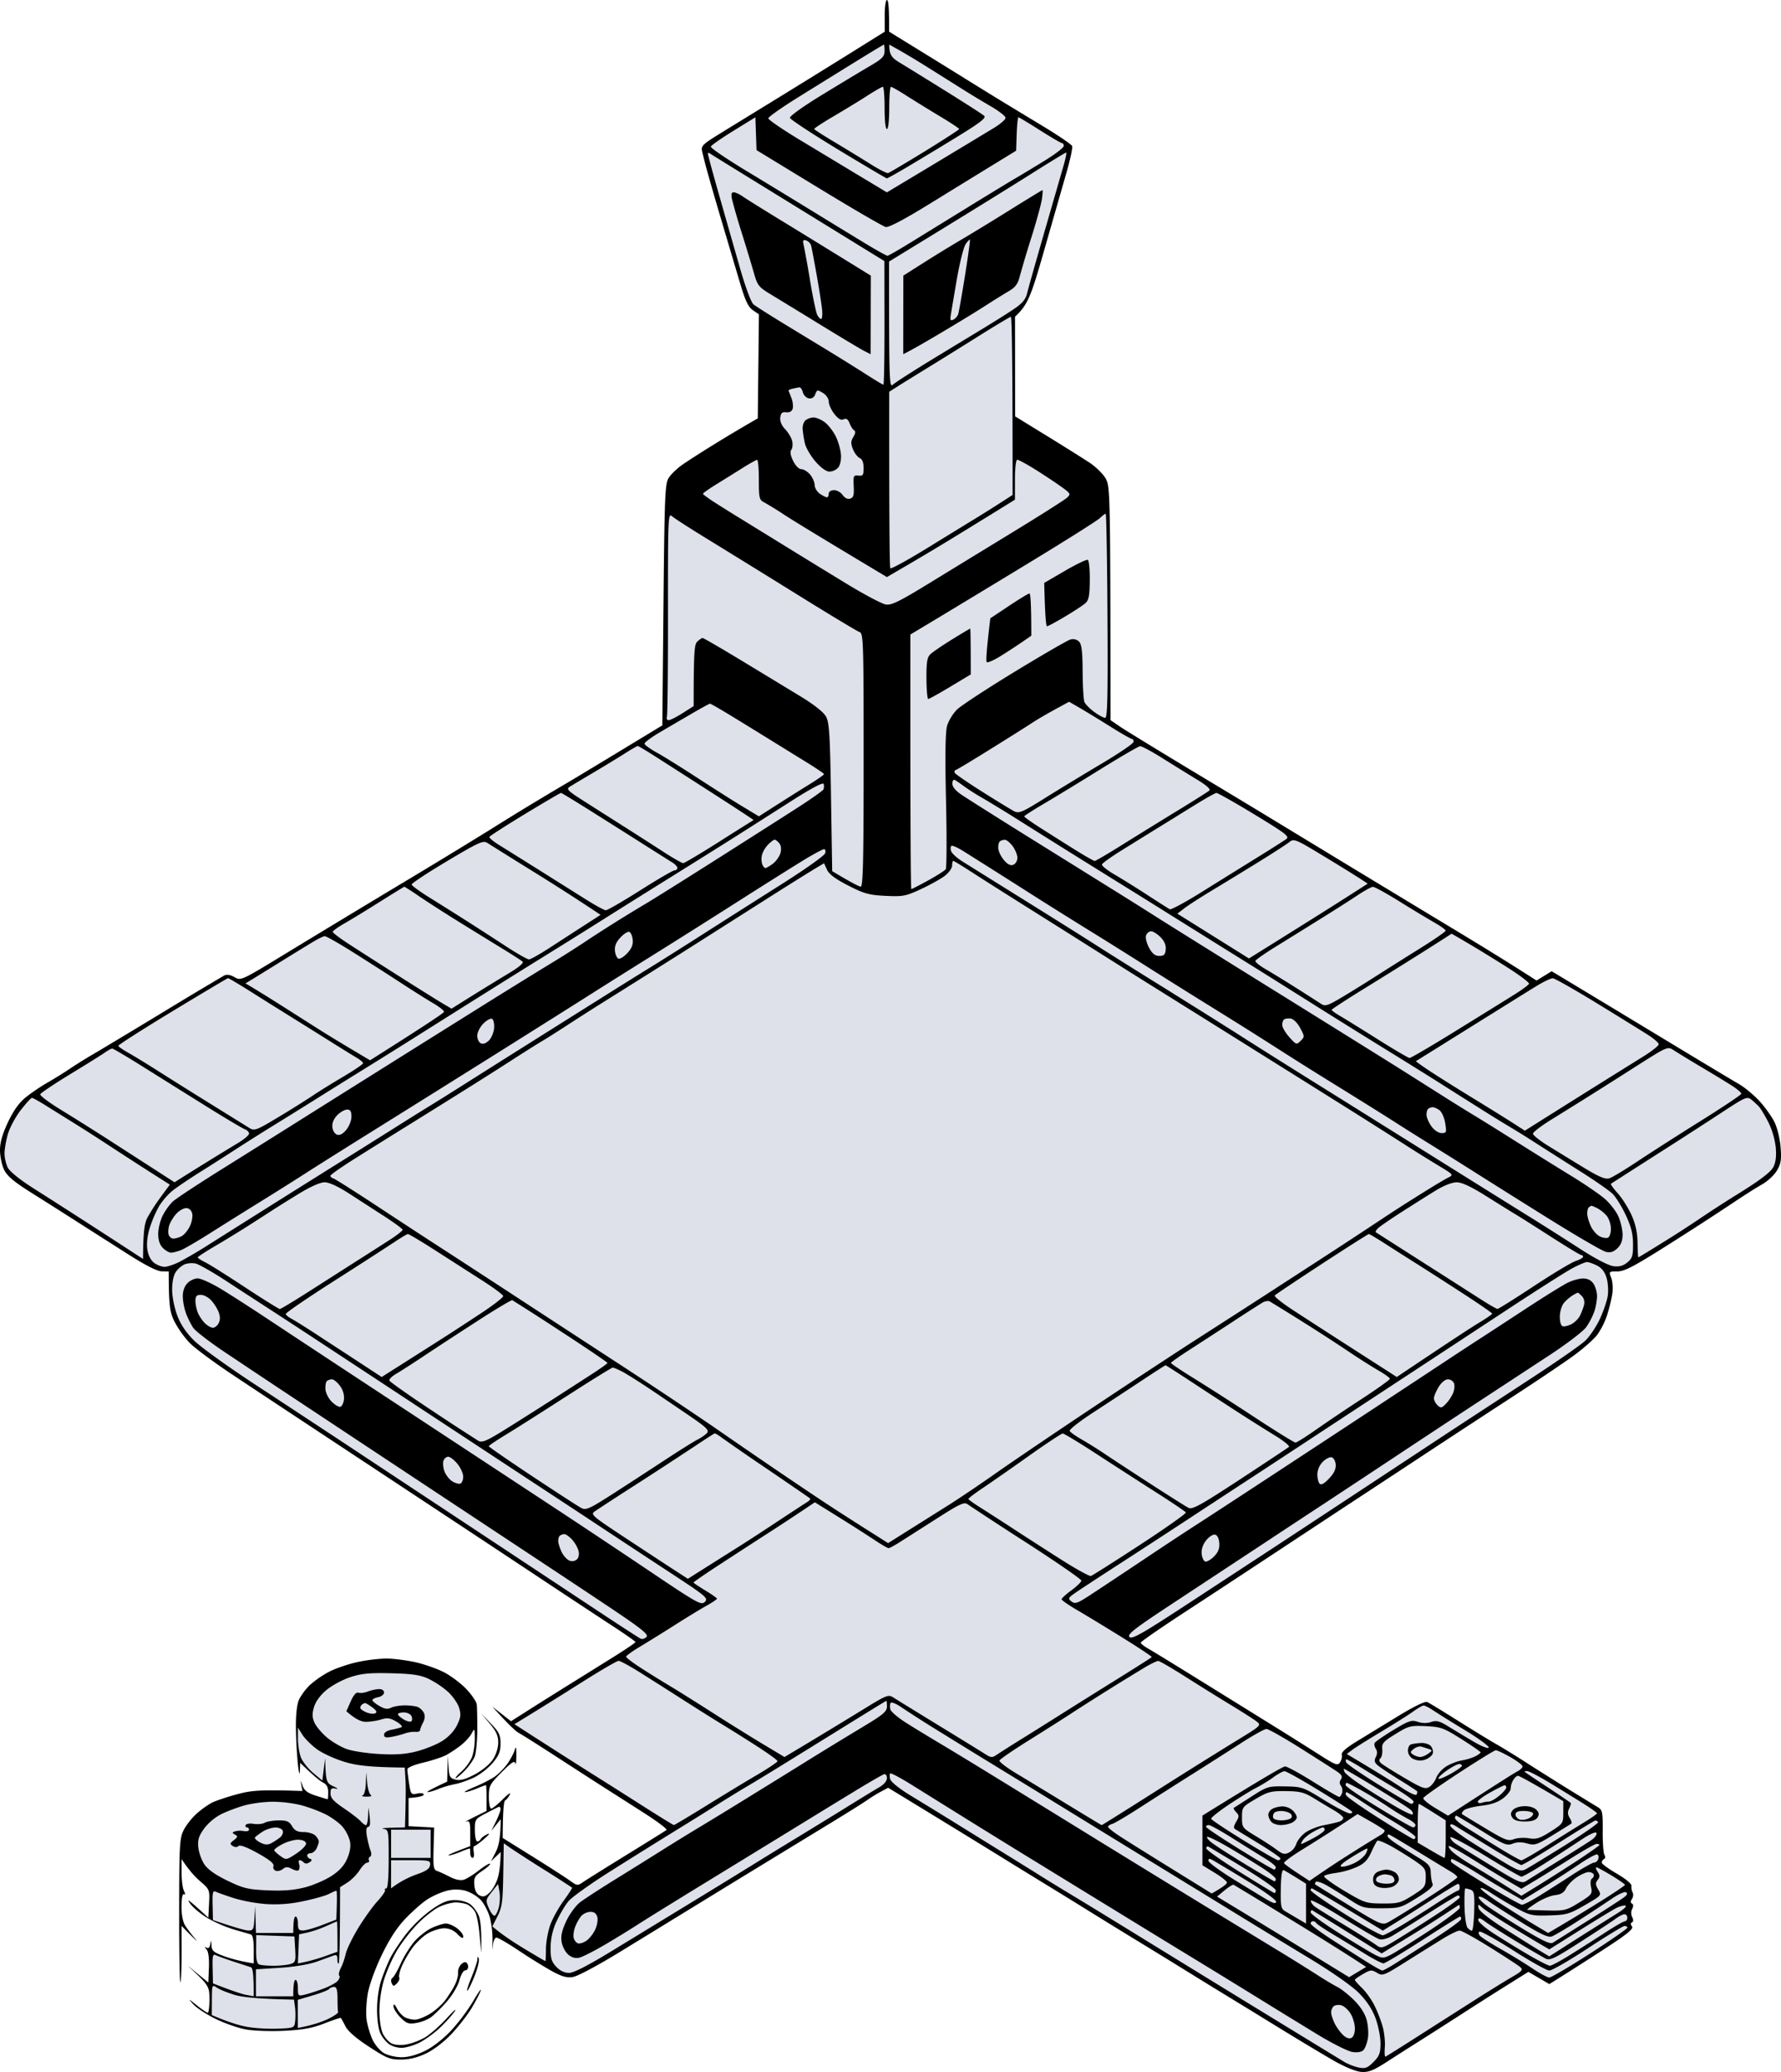 <svg xmlns="http://www.w3.org/2000/svg" width="86" height="100" fill="none"><path fill="#000" fill-rule="evenodd" d="M42.83 0c.064 0 .11.327.102 1.528l1.27.782c.699.43 1.776 1.095 2.394 1.48.619.384 1.403.868 1.743 1.075.34.207 1.238.752 1.995 1.209.758.457 1.404.896 1.436.974.033.078-.096.676-.286 1.33-.188.654-.672 2.335-1.073 3.736-.629 2.194-.776 2.59-1.398 3.17l.005 4.812 1.543.948c.85.522 1.782 1.108 2.075 1.302.29.195.63.531.754.75.217.381.226.607.233 11.66l.477.326c.264.178 1.895 1.176 3.626 2.218 1.731 1.041 3.4 2.049 3.71 2.238a2929.145 2929.145 0 0 0 8.657 5.244c.494.297 1.354.82 1.91 1.163.557.342 1.278.792 2.193 1.379l.73-.449 1.462.88c.804.485 2.726 1.645 4.272 2.58 1.546.934 3.038 1.83 3.316 1.99.28.162.721.53.984.816.263.287.587.739.72 1.004.138.276.266.795.3 1.217.048.611.018.803-.177 1.132-.128.218-.453.52-.721.67-.268.15-.918.563-1.443.917a170.65 170.65 0 0 1-3.035 1.963c-1.698 1.076-2.158 1.318-2.502 1.318-.414 0-.419.006-.3.312.067.17.091.515.053.764-.037.249-.15.707-.247 1.019a3.844 3.844 0 0 1-.476.959c-.162.215-.681.673-1.154 1.019-.474.344-1.802 1.237-2.953 1.984a992.3 992.3 0 0 0-4.199 2.748 1715.28 1715.28 0 0 1-3.287 2.162c-.648.425-2.293 1.509-3.653 2.406-1.36.898-3.447 2.27-4.637 3.046-1.19.776-2.164 1.451-2.164 1.498 0 .046.157.174.35.283.193.108 1.395.844 2.67 1.636a4855.8 4855.8 0 0 1 3.47 2.15c.633.392 1.569.981 2.08 1.307.844.54.94.575 1.055.396.07-.108.105-.272.08-.366-.03-.112.212-.328.717-.636l2-1.221c.747-.457 1.303-.728 1.405-.685.093.04.75.44 1.461.888.712.448 1.546.959 1.855 1.134.31.175 1.018.611 1.574.97.557.357 1.492.944 2.08 1.306l1.293.792c.199.121.224.254.216 1.143-.005.554.033 1.07.084 1.148.053.08.044.167-.019.199a.213.213 0 0 0-.112.17c0 .062.328.304.73.537.443.258.72.492.705.595a.574.574 0 0 0 .056.311c.045.078.032.217-.03.311-.075.113-.075.189 0 .227.07.035.074.13.009.255a.447.447 0 0 0 0 .396c.065.124.062.22-.009.254-.075.038-.075.104.001.199.085.106-.22.359-1.208 1.004-.728.474-1.65 1.069-2.784 1.776l-1.012-.59-1.068.668c-.588.367-1.585 1.001-2.217 1.41-.632.407-1.517.973-1.967 1.256-.45.284-1.17.742-1.6 1.02-.624.402-.867.498-1.208.475-.255-.017-.778-.227-1.299-.522-.479-.272-1.68-.992-2.67-1.6a916.03 916.03 0 0 0-2.586-1.584c-.432-.262-1.343-.823-2.023-1.244-.68-.421-1.717-1.057-2.305-1.414a321.5 321.5 0 0 1-2.304-1.418c-.68-.423-1.591-.983-2.024-1.247-.433-.264-1.47-.901-2.304-1.417a1063.04 1063.04 0 0 0-5.34-3.268l-.338.18a7.209 7.209 0 0 0-.674.415c-.186.13-.995.638-1.8 1.127l-3.345 2.04a1304.64 1304.64 0 0 0-3.372 2.063c-.819.503-2.349 1.44-3.4 2.083-1.112.682-2.075 1.195-2.305 1.227-.303.043-.547-.03-1.068-.322a28.216 28.216 0 0 1-1.573-.98c-.495-.33-.963-.6-1.04-.6-.08 0-.159.183-.183.424-.022.233-.027.144-.009-.198a4.511 4.511 0 0 0-.123-1.189c-.086-.311-.297-.709-.469-.882a1.884 1.884 0 0 0-.734-.425 1.793 1.793 0 0 0-.9.013 3.79 3.79 0 0 0-.927.415c-.247.162-.72.579-1.051.927-.41.43-.774.99-1.146 1.764-.321.666-.598 1.434-.673 1.868-.07.405-.095.964-.054 1.245.04.28.169.713.285.962.117.25.367.543.555.651.188.109.57.198.847.198.324 0 .735-.112 1.14-.311.385-.19.882-.579 1.265-.99a9.653 9.653 0 0 0 1.06-1.416c.236-.405.398-.634.36-.51-.038.125-.232.5-.43.835-.197.334-.638.902-.977 1.262-.37.392-.867.772-1.237.948-.418.198-.81.293-1.209.294-.525.002-.694-.066-1.545-.621-.631-.411-1.018-.749-1.14-.99-.1-.204-.2-.381-.224-.397-.023-.016-.383.104-.8.267-.582.225-1.036.308-1.94.352-.66.033-1.477.002-1.855-.068-.37-.069-1.029-.3-1.461-.514-.433-.214-.913-.53-1.068-.702-.257-.285-.242-.28.168.05.248.198.488.361.534.361.046 0 .083-.294.082-.652-.002-.63-.019-.667-1.065-1.632l1.011.826.029-.714c.018-.45-.024-.777-.113-.879-.112-.13-.112-.147 0-.085.09.05.155-.012.181-.176.034-.21.044-.2.056.056.014.269.098.341.606.527.325.119.78.245 1.434.35v-.679c0-.445-.049-.694-.14-.72-.078-.025-.445-.13-.816-.237a6.442 6.442 0 0 1-1.276-.553c-.33-.197-.707-.51-.837-.697-.188-.27-.123-.236.877.679l.034-.68c.034-.67.028-.683-.425-1.075-.253-.217-.558-.549-.901-1.075v.65c-.001.358.05.753.111.878.075.151.075.208 0 .17-.069-.034-.112.198-.114.594 0 .42.067.752.186.934.103.157.318.44.479.63.16.19.077.127-.663-.63l.002 1.33c0 .732-.026 1.357-.06 1.387-.033.031-.06-1.51-.058-3.424.003-3.172.022-3.519.213-3.906.116-.233.395-.59.619-.793a4.31 4.31 0 0 1 .745-.538c.186-.093.73-.276 1.209-.406.685-.187 1.116-.229 3.167-.16l-.053-.283c-.047-.257-.042-.253.06.029.086.235.245.353.648.482.293.094.546.17.562.17.016 0 .028-.154.028-.341 0-.239-.075-.377-.253-.466-.14-.07-.443-.312-1.1-.95l-.015.397c-.009.232-.05.09-.098-.34a21.717 21.717 0 0 1-.094-1.726c-.01-.618.045-1.129.141-1.359.086-.202.326-.53.534-.728a4.83 4.83 0 0 1 .941-.647c.31-.158.917-.365 1.35-.459a8.115 8.115 0 0 1 1.377-.173c.324-.001.956.077 1.405.173.448.098 1.093.325 1.433.506.34.183.82.548 1.068.816.247.265.463.586.481.71.017.125.03.673.029 1.218-.003.544-.058 1.13-.123 1.301-.066.171-.281.478-.478.682-.198.204-.397.37-.443.368-.046-.001.077-.143.272-.314a2.21 2.21 0 0 0 .506-.679c.082-.202.147-.61.145-.906-.004-.515-.011-.526-.155-.254-.082.156-.32.415-.53.577-.207.162-.53.375-.716.471-.185.097-.679.258-1.096.357-.436.103-.758.24-.76.321 0 .078.039.389.085.69.082.524.099.544.394.48.176-.037.31-.017.31.047 0 .063-.165.126-.731.17v1.359l1.236.065-.028 1.015c-.024.88-.002 1.023.169 1.08.108.037.387.165.618.284.268.137.514.188.675.138.14-.043.467-.247.73-.453.264-.206.504-.349.534-.318.03.03-.133.182-.365.338-.369.244-.418.329-.393.679.018.265.103.436.253.512.177.089.28.058.489-.142.146-.14.322-.459.393-.708.07-.249.13-.631.137-1.245l-.469.453.232-.453c.14-.274.233-.676.238-1.585l-.453.566.224-.453c.122-.249.221-.516.221-.594 0-.078-.039-.128-.085-.111-.046.017-.326.157-.62.311-.526.275-.536.291-.535.819.002.295.053.538.115.538.062 0 .138-.051.169-.114.03-.062.17-.167.309-.233.163-.078.112.002-.14.223-.218.19-.432.345-.478.347-.046.002-.059.13-.029.286.03.156.006.283-.056.283s-.112-.102-.112-.226c0-.125-.012-.228-.028-.23a4.505 4.505 0 0 0-.45.17c-.232.095-.485.17-.562.167-.078-.003.125-.105 1.04-.447v-.623c0-.54-.026-.615-.197-.561-.108.034.069-.068.984-.514v-.623c0-.342-.013-.624-.028-.625a4.501 4.501 0 0 0-.45.17c-.232.094-.484.17-.562.17-.078-.002.138-.118.478-.258.34-.14.77-.36.955-.488.186-.13.461-.409.612-.62.15-.214.311-.515.356-.67.059-.207.08-.131.078.283-.003.311-.023.477-.047.368-.034-.156-.176-.064-.662.425-.584.588-.618.653-.618 1.188 0 .312.05.567.113.567.061 0 .314-.204.562-.453.247-.25.399-.351.337-.227-.062.125-.163.253-.225.283-.062.03-.114.452-.12 1.812l1.438.896c.79.493 1.6 1.015 1.802 1.16.36.261.37.262.674.054.17-.115 1.119-.707 2.108-1.317.99-.609 1.84-1.138 1.89-1.176.05-.038-.428-.4-1.062-.806a979.74 979.74 0 0 0-1.863-1.189c-.393-.249-1.432-.92-2.312-1.49-.88-.571-1.726-1.107-1.881-1.19-.156-.082-.51-.404-1.292-1.277l.9.703.899-.571c.494-.314 1.405-.886 2.023-1.268.618-.384 1.566-.974 2.107-1.313.54-.337.981-.64.98-.67-.002-.03-.444-.344-.982-.695a730.54 730.54 0 0 1-3.96-2.612 2927.293 2927.293 0 0 0-4.272-2.825l-3.316-2.19c-1.113-.735-2.758-1.82-3.654-2.413a1357.81 1357.81 0 0 1-3.26-2.158c-.896-.595-1.833-1.29-2.08-1.543a4.882 4.882 0 0 1-.73-1.022c-.229-.46-.28-.728-.282-2.428l-.337-.005c-.22-.003-.786-.29-1.621-.822a1163.34 1163.34 0 0 1-2.436-1.552 394.71 394.71 0 0 0-2.259-1.432c-.835-.527-1.152-.795-1.3-1.104-.108-.224-.196-.65-.195-.945.002-.377.12-.783.393-1.36.273-.57.538-.936.87-1.2a9.63 9.63 0 0 1 1.04-.7c.309-.177.79-.474 1.067-.662.278-.188.784-.504 1.125-.701.34-.198 1.858-1.11 3.372-2.027a213.978 213.978 0 0 1 2.951-1.768c.132-.07.298-.043.506.076.306.175.332.164 2.39-1.091a1100.53 1100.53 0 0 1 5.564-3.362 363.905 363.905 0 0 0 4.328-2.629 144.168 144.168 0 0 1 3.654-2.221c.247-.143 1.41-.842 4.722-2.85l.056-5.82c.05-5.293.074-5.849.253-6.127.108-.168.394-.446.636-.617.242-.171.935-.617 1.541-.99a74.957 74.957 0 0 1 2.123-1.263l.056-5.021-.29-.198c-.223-.152-.367-.452-.611-1.274-.177-.592-.585-1.968-.908-3.057a158.06 158.06 0 0 1-.72-2.49 26.73 26.73 0 0 1-.208-.821c-.069-.294-.015-.348.938-.934.557-.343 1.455-.895 1.996-1.226a733.941 733.941 0 0 0 5.878-3.642L42.72.763c0-.435.046-.763.11-.763ZM23.238 82.703l.465.481c.397.412.465.552.466.963 0 .378-.077.576-.365.922a3.269 3.269 0 0 1-.872.697c-.28.14-.709.293-.956.34a4.927 4.927 0 0 0-.815.238c-.201.084-.428.15-.506.149-.077-.003.101-.117.937-.506l.031-1.246.036.538c.033.481.069.546.345.611.225.055.477-.014.927-.254.357-.19.724-.495.873-.725.156-.239.256-.565.255-.82-.002-.322-.102-.542-.412-.906l-.41-.482Zm-1.274 9c.263 0 .58.085.736.198.15.11.34.364.422.567.08.203.14.686.113 1.783l-.074-.849c-.04-.467-.134-.963-.208-1.104a.985.985 0 0 0-.359-.368c-.123-.062-.389-.112-.59-.112-.201.001-.568.102-.815.223-.247.123-.713.49-1.033.82a8.222 8.222 0 0 0-.988 1.277 7.68 7.68 0 0 0-.627 1.415 5.76 5.76 0 0 0-.22 1.5c0 .449.071.905.17 1.104.092.187.282.398.422.467.15.075.436.096.702.05a3.18 3.18 0 0 0 .9-.338c.247-.144.723-.561 1.056-.927.334-.367.505-.514.38-.327-.127.186-.463.556-.748.82-.286.265-.735.582-.997.706-.264.123-.63.225-.816.227a1.225 1.225 0 0 1-.59-.167 1.544 1.544 0 0 1-.421-.51c-.104-.208-.17-.66-.171-1.161-.001-.51.078-1.058.209-1.444.116-.342.313-.826.44-1.075.125-.25.466-.763.756-1.141a6.52 6.52 0 0 1 1.209-1.161c.526-.366.784-.472 1.142-.473Zm-.438 1.132c.124-.003.365.097.534.224.17.126.31.306.31.4 0 .12-.081.088-.282-.114a.873.873 0 0 0-.646-.28c-.201.003-.552.113-.78.244-.228.133-.566.449-.75.704a5.46 5.46 0 0 0-.513.89c-.097.232-.152.475-.121.537.03.062-.02.19-.112.283-.151.15-.18.15-.253-.01-.048-.1-.03-.213.037-.255.067-.04.248-.355.402-.697.153-.342.453-.822.665-1.066.212-.243.588-.535.835-.648.247-.114.55-.209.674-.212Zm1.595 1.7c.031.093-.061.47-.206.835-.145.367-.303.685-.349.707-.046.023.042-.263.197-.637.154-.374.284-.769.29-.877.007-.156.021-.161.068-.029Zm-.616.177c.061.034.107.136.1.225-.006.09-.073.163-.151.162-.078 0-.2.216-.272.481-.074.273-.343.723-.618 1.036-.268.305-.614.643-.768.753a2 2 0 0 1-.703.267c-.365.06-.466.023-.759-.271-.185-.187-.335-.43-.333-.538.004-.14.052-.108.17.113.089.171.264.362.388.425.124.062.338.112.478.11.14 0 .455-.122.703-.269.247-.146.58-.438.742-.647.16-.211.375-.548.477-.751.102-.203.173-.462.158-.578a.602.602 0 0 1 .123-.395c.084-.101.203-.157.265-.123Z" clip-rule="evenodd"/><path fill="#DEE1EA" fill-rule="evenodd" d="M41.305 2.983c-.74.458-1.988 1.23-2.774 1.719-.786.488-1.43.942-1.431 1.009-.002.065.667.524 1.485 1.019l2.864 1.726 1.377.828a1169.86 1169.86 0 0 0 5.197-3.127c.29-.18.531-.39.533-.468.003-.078-.312-.325-.699-.55a50.665 50.665 0 0 1-1.32-.797l-1.63-1.024a43.85 43.85 0 0 0-1.49-.9l-.478-.267c0 .498.122.64.515.878.283.17 1.282.788 2.22 1.37.938.584 1.77 1.118 1.848 1.19.111.1-.186.33-1.335 1.034a219.34 219.34 0 0 1-2.392 1.445c-.502.296-.938.54-.969.54-.031.002-1.088-.623-2.35-1.387-1.262-.765-2.312-1.454-2.333-1.532-.021-.08.652-.563 1.564-1.118.881-.538 1.918-1.162 2.303-1.387.592-.346.702-.459.703-.722.001-.17-.014-.31-.03-.31-.019 0-.638.374-1.378.831Zm.566 1.642c-.371.239-1.102.684-1.622.99-.522.305-.941.58-.932.612.009.03.435.307.947.611.513.306 1.286.778 1.72 1.05.432.275.838.483.9.465.063-.017.86-.49 1.774-1.05.911-.561 1.658-1.044 1.658-1.076 0-.03-.418-.307-.93-.614a79.064 79.064 0 0 1-1.604-.988c-.371-.238-.713-.433-.759-.434-.046 0-.084.457-.084 1.017 0 .603-.046 1.019-.113 1.019-.066 0-.112-.416-.112-1.02 0-.56-.038-1.018-.084-1.017-.046 0-.388.196-.76.435Zm-6.453 1.687c-.581.358-1.074.702-1.093.764-.02.062.734.578 1.675 1.147.941.568 2.394 1.454 3.229 1.966a582.63 582.63 0 0 0 2.53 1.546c.556.337 1.05.611 1.096.609.046-.002.527-.276 1.068-.61l2.782-1.712c.99-.61 2.028-1.241 2.308-1.404.281-.163.924-.551 1.43-.863.506-.311.922-.63.923-.707.002-.078-.034-.14-.08-.138-.046 0-.527-.28-1.068-.623-.54-.344-1.01-.626-1.04-.626-.031 0-.068.363-.084.807l-.028.806c-1.83 1.12-3.196 1.96-4.216 2.588-1.186.73-1.936 1.124-2.08 1.094-.123-.026-1.578-.87-3.232-1.878l-3.007-1.832-.056-1.585-1.057.65ZM34.18 7.409c-.005.035.24.942.547 2.016.306 1.075.762 2.666 1.012 3.538.271.94.536 1.645.651 1.733.108.082.584.388 1.058.68.475.292 1.452.887 2.171 1.323.72.436 1.685 1.035 2.145 1.33.46.296.862.538.893.538.031 0 .055-1.343.053-2.983l-.004-2.983-7.188-4.425c-.649-.4-1.213-.75-1.253-.779-.04-.028-.078-.023-.085.012Zm15.672.946c-.866.547-2.777 1.73-4.248 2.631l-2.674 1.637c.001 5.983.009 6.106.201 5.93.11-.099.934-.629 1.83-1.176a1411.7 1411.7 0 0 1 2.53-1.536c.495-.299 1.15-.712 1.456-.918.42-.283.579-.472.65-.771.052-.219.427-1.543.831-2.944l.923-3.195c.103-.356.162-.648.13-.65-.03 0-.764.445-1.63.992ZM47.21 16.25a284.89 284.89 0 0 1-2.473 1.537c-.525.322-1.146.706-1.378.853l-.421.267c-.005 6.537.02 8.473.053 8.52.032.046.83-.39 1.774-.97.943-.58 1.961-1.204 2.263-1.388a65.35 65.35 0 0 0 1.208-.756l.66-.425c0-6.668-.038-8.6-.084-8.597-.046.003-.767.435-1.602.959Zm-8.936 2.509c-.124.028-.212.073-.197.1.014.026.078.188.142.36.065.17.09.4.057.509-.037.125-.152.188-.312.17-.195-.022-.26.036-.286.254-.023.18.065.386.237.566.148.155.3.41.337.566.036.155.017.347-.041.425-.071.094-.041.276.09.54.114.231.28.397.393.396.108 0 .297.112.418.253.121.14.223.369.225.51.002.14.117.33.256.425.14.094.291.17.338.17.046-.001.084-.078.084-.171 0-.1.105-.172.253-.176.14-.002.33.103.421.235.107.15.242.215.366.174.156-.051.19-.173.168-.601-.025-.498-.009-.536.225-.51.22.025.253-.024.253-.368 0-.262-.064-.424-.189-.48-.104-.047-.25-.239-.325-.425-.11-.274-.105-.389.02-.595.099-.158.114-.276.044-.311-.061-.032-.163-.185-.224-.34-.081-.203-.162-.259-.29-.198-.123.059-.258-.018-.446-.255-.147-.186-.27-.454-.272-.594-.002-.148-.122-.326-.285-.425-.261-.157-.287-.152-.366.065-.053.15-.164.22-.309.198-.123-.02-.254-.15-.29-.29-.037-.141-.113-.25-.17-.242a4.428 4.428 0 0 0-.325.065ZM35.8 22.622c-.37.232-.94.587-1.265.787-.325.202-.59.391-.59.423 0 .03.265.226.59.433.325.207.87.548 1.209.755l2.08 1.281c.803.496 2.17 1.333 3.035 1.86.866.528 1.726.983 1.911 1.013.277.044.65-.138 2.08-1.013.959-.588 2.805-1.715 4.103-2.508 1.299-.792 2.454-1.526 2.568-1.631.198-.182.183-.206-.337-.575-.3-.212-.86-.581-1.247-.821-.387-.24-.753-.436-.815-.436-.066 0-.112.396-.112.962v.963a569.77 569.77 0 0 1-3.036 1.87c-.587.359-1.535.925-2.108 1.259l-1.04.607c-3.267-1.955-4.544-2.738-4.946-3a16.213 16.213 0 0 0-.984-.607c-.233-.119-.253-.207-.253-1.091 0-.53-.038-.96-.084-.96-.046.003-.388.195-.759.428Zm-3.545 6.955c.003 2.662-.02 4.916-.052 5.01-.03.093.006.171.084.171.078.001.381-.152.674-.34l.534-.34c0-2.663.034-2.977.177-3.114.098-.094.211-.17.253-.173.043-.001.886.488 1.875 1.087.99.599 2.272 1.377 2.851 1.729.668.407 1.119.764 1.237.98.156.288.193.882.24 3.898l.056 3.559c.96.576 1.3.744 1.378.747.111.003.14-1.292.14-6.11 0-5.722-.012-6.117-.197-6.176-.108-.035-1.41-.819-2.894-1.74a998.847 998.847 0 0 0-4.329-2.674c-.896-.547-1.72-1.076-1.83-1.175-.192-.17-.2.026-.197 4.661Zm20.855-4.571c-.122.117-1.588 1.043-3.257 2.058a1282.8 1282.8 0 0 1-4.466 2.703l-1.428.858c-.006 9.52.017 12.283.048 12.283s.398-.188.815-.417c.417-.23.798-.472.845-.538.047-.066.053-1.547.014-3.29-.05-2.152-.033-3.315.05-3.623.068-.25.29-.611.492-.805.203-.192 1.458-1.013 2.787-1.822 1.33-.81 2.53-1.504 2.67-1.545a.417.417 0 0 1 .421.096c.13.13.171.47.177 1.444.004.7.042 1.36.084 1.467.043.106.254.324.47.482.217.16.456.289.534.289.111-.002.135-1.048.112-4.927-.015-2.708-.055-4.925-.087-4.925-.033 0-.159.095-.281.212Zm-2.203 9.254c-.394.215-.869.494-1.054.618-.186.125-1.07.683-1.968 1.24-.896.56-1.677 1.029-1.735 1.045-.058.016-.077.079-.043.141.035.063.638.476 1.342.92.704.443 1.393.863 1.532.934.223.112.402.035 1.473-.637.671-.42 1.908-1.171 2.749-1.67.84-.498 1.53-.969 1.533-1.047.005-.078-.031-.14-.077-.14-.046.003-.514-.265-1.04-.595a69.293 69.293 0 0 0-1.475-.9l-.52-.3-.717.39Zm-17.523.194c-.464.269-1.165.679-1.558.91-.393.233-.71.472-.703.53.007.06.278.256.603.436.325.178 1.222.738 1.995 1.242.773.502 1.747 1.12 2.165 1.37l.758.457c1.35-.864 2.06-1.309 2.447-1.548.387-.238.701-.458.699-.49-.004-.03-.371-.28-.817-.555a594.12 594.12 0 0 1-1.767-1.091 396.6 396.6 0 0 0-1.91-1.174c-.527-.32-.982-.581-1.013-.58-.031.001-.436.223-.899.492Zm-3.205 1.905c-.308.197-.991.612-1.516.924-.527.311-1.047.621-1.157.69-.175.108-.088.196.674.68.481.308 1.356.862 1.944 1.235.587.372 1.447.924 1.911 1.225.463.301.894.545.956.544.062 0 .845-.467 1.742-1.035a161.43 161.43 0 0 1 1.655-1.043c.014-.006-.887-.596-2.002-1.312-1.115-.716-2.366-1.518-2.78-1.781-.413-.263-.777-.48-.809-.481-.03-.002-.309.158-.618.354Zm22.935.782c-.99.615-2.215 1.361-2.724 1.659-.508.299-.927.568-.932.599-.003.032.353.286.793.566.44.28 1.188.753 1.662 1.048.475.297.902.54.948.538.046 0 .629-.34 1.293-.756.664-.416 1.866-1.157 2.67-1.649.804-.49 1.512-.938 1.574-.994.07-.063-.153-.261-.6-.53-.39-.237-1.137-.698-1.658-1.025-.52-.326-1.01-.589-1.087-.583-.077.006-.95.514-1.939 1.127Zm-7.127.666c-.008.15.14.34.41.527.232.161 1.761 1.128 3.4 2.148l4.104 2.554c.618.384 1.503.941 1.967 1.237.464.295 3.019 1.89 5.678 3.541a2872.17 2872.17 0 0 1 5.958 3.71l2.136 1.35a86.28 86.28 0 0 0 1.518.944c.277.165 1.188.732 2.023 1.259.834.527 2.042 1.278 2.681 1.669.641.391 1.37.89 1.623 1.107.252.218.548.6.66.849.11.249.203.644.205.877.002.296-.075.498-.25.667-.188.179-.334.223-.562.17-.17-.04-1.46-.791-2.867-1.67a778.074 778.074 0 0 1-3.4-2.134c-.465-.296-1.426-.898-2.137-1.34-.712-.44-1.546-.966-1.855-1.166-.309-.2-1.523-.958-2.698-1.685a204.846 204.846 0 0 1-2.923-1.835 236.46 236.46 0 0 0-3.035-1.908 386.711 386.711 0 0 1-3.26-2.04 257.924 257.924 0 0 0-2.699-1.69 295.675 295.675 0 0 1-2.53-1.581 834.905 834.905 0 0 0-3.597-2.277c-.278-.175-.544-.295-.59-.268-.046.027-.057.138-.023.247.033.11.273.332.534.498.26.164 1.636 1.022 3.059 1.907 1.422.886 2.964 1.854 3.428 2.153.464.299 2.007 1.267 3.43 2.15 1.421.886 3.04 1.902 3.597 2.26.556.356 2.074 1.312 3.372 2.122 1.299.81 3.954 2.47 5.902 3.688s4.061 2.537 4.696 2.93c.636.395 1.698 1.07 2.361 1.499.708.46 1.368.802 1.6.833.282.036.472-.014.674-.178.243-.197.28-.318.277-.889-.002-.496-.089-.843-.349-1.397-.19-.404-.472-.862-.628-1.019-.157-.155-.85-.64-1.541-1.075a459.19 459.19 0 0 1-2.122-1.349 41.255 41.255 0 0 0-1.201-.75 67.792 67.792 0 0 1-1.462-.9 535.15 535.15 0 0 1-1.967-1.242c-.465-.296-1.628-1.02-2.586-1.611a498.382 498.382 0 0 1-3.148-1.958c-.773-.487-1.937-1.217-2.585-1.624-.65-.407-1.662-1.037-2.249-1.402l-2.53-1.578a367.79 367.79 0 0 0-1.967-1.227c-.279-.171-1.24-.77-2.136-1.327a746.644 746.644 0 0 1-3.035-1.9 73.758 73.758 0 0 0-1.911-1.172 10.44 10.44 0 0 1-.843-.532 11.91 11.91 0 0 0-.467-.325c-.08-.05-.134.01-.14.153Zm-7.826.885c-.866.553-2.003 1.276-2.528 1.61-.527.332-1.474.927-2.108 1.323l-2.305 1.437c-.634.397-1.583.991-2.108 1.323-.526.332-1.495.937-2.155 1.347a840.765 840.765 0 0 0-5.209 3.255l-2.36 1.485c-.31.195-1.145.715-1.855 1.155a475.98 475.98 0 0 0-2.305 1.436c-.556.348-1.442.899-1.967 1.222-.526.324-1.343.838-1.815 1.144-.47.305-1.303.837-1.848 1.178-.545.343-1.141.751-1.324.906a3.486 3.486 0 0 0-.58.68 5.784 5.784 0 0 0-.446 1.018c-.128.398-.176.787-.136 1.076.04.285.161.529.324.657.143.11.373.2.513.198.14-.004.468-.115.73-.247a22.25 22.25 0 0 0 1.322-.775 1705.622 1705.622 0 0 1 6.632-4.167c.65-.404 1.762-1.103 2.474-1.551.71-.448 1.454-.913 1.652-1.031.197-.12.931-.578 1.63-1.02.698-.443 2.307-1.458 3.575-2.255a4052.6 4052.6 0 0 1 3.654-2.296c.742-.465 1.576-.984 1.855-1.154a230.22 230.22 0 0 0 2.417-1.526c1.051-.67 2.807-1.786 3.903-2.479 1.096-.694 2.02-1.35 2.052-1.46.033-.108.009-.197-.053-.197s-.479.222-.927.493c-.449.271-1.878 1.169-3.176 1.996-1.299.828-3.221 2.04-4.272 2.695a476.783 476.783 0 0 0-2.923 1.836c-.557.355-2.555 1.612-4.44 2.796a2731.01 2731.01 0 0 1-5.847 3.655c-1.33.828-2.872 1.798-3.429 2.156-.556.358-1.568.994-2.248 1.414-.68.42-1.742 1.084-2.36 1.476-.62.393-1.264.768-1.434.835-.17.066-.386.12-.478.12-.093 0-.27-.101-.393-.226-.15-.15-.225-.377-.225-.679 0-.25.095-.643.213-.877A2.93 2.93 0 0 1 8.331 58c.145-.137 1.2-.833 2.344-1.548 1.143-.714 2.56-1.602 3.148-1.972a5167.27 5167.27 0 0 1 9.218-5.78 416.065 416.065 0 0 1 3.373-2.088 59.11 59.11 0 0 0 1.743-1.095c.247-.17.879-.579 1.405-.91a67.792 67.792 0 0 1 1.574-.964c.34-.2 1.857-1.149 3.372-2.11 1.515-.962 3.307-2.102 3.981-2.536.675-.433 1.248-.838 1.275-.9a.47.47 0 0 0 .009-.26c-.026-.097-.591.204-1.612.855Zm-12.815.597c-.927.563-1.7 1.06-1.715 1.104-.015.045.187.215.45.378.262.162 1.11.692 1.883 1.176l2.277 1.431c.479.303.934.552 1.012.553.077.002.823-.43 1.658-.958.834-.529 1.58-.963 1.658-.966.078-.002.14-.055.14-.117 0-.063-.113-.184-.252-.269-.14-.086-.81-.51-1.49-.94-.68-.432-1.819-1.15-2.53-1.597-.711-.447-1.318-.814-1.348-.815-.032-.001-.816.458-1.743 1.02Zm32.321-.418a959.8 959.8 0 0 1-1.799 1.112c-.464.286-1.243.769-1.73 1.072-.489.303-.906.602-.926.665-.022.062.252.282.606.488.355.206 1.075.654 1.6.996.526.342 1.007.648 1.069.68.061.032.744-.336 1.517-.818.773-.483 1.962-1.22 2.642-1.642a60.99 60.99 0 0 0 1.448-.915c.192-.133.05-.245-1.517-1.199-.951-.577-1.78-1.046-1.842-1.04-.062.006-.543.276-1.068.601Zm4.577 1.781c-.137.108-.805.539-1.485.959-.68.42-1.692 1.037-2.249 1.373-.556.335-1.158.723-1.335.862l-.323.251 3.457 2.161a894.084 894.084 0 0 0 3.485-2.178c.557-.35 1.29-.815 1.63-1.035l.618-.397c-.409-.28-1.208-.773-2.039-1.277-1.475-.892-1.516-.91-1.76-.719Zm-40.657.91c-.947.563-1.716 1.071-1.708 1.129.008.058.407.348.886.644.479.297 1.27.794 1.757 1.104.488.31 1.336.857 1.883 1.215.549.359 1.06.65 1.138.65.077-.001.52-.25.983-.55.464-.302 1.21-.785 1.659-1.074l.815-.526a108.817 108.817 0 0 0-3.26-2.095 366.495 366.495 0 0 1-2.2-1.372c-.209-.136-.399-.05-1.953.874Zm15.507-.805a1.33 1.33 0 0 0-.294.482.88.88 0 0 0 0 .452c.038.11.107.2.154.203.046.002.21-.092.365-.208.154-.117.32-.348.365-.513.053-.192.033-.366-.056-.477-.078-.096-.179-.173-.225-.17-.046.003-.185.107-.309.231Zm11.186-.15c-.052.042-.086.194-.075.34.01.144.132.4.272.564.172.205.316.278.45.227.107-.041.197-.19.2-.33.002-.139-.1-.394-.225-.566-.126-.17-.296-.311-.38-.311a.448.448 0 0 0-.242.076Zm-2.305 1.17c0 .124-.164.35-.365.502-.201.15-.72.438-1.152.638-.724.336-.861.36-1.701.32-.795-.04-1.028-.103-1.798-.498-.615-.315-.927-.547-1.025-.765l-.142-.31c-.567.328-1.793 1.098-3.091 1.924l-3.635 2.307a1151.632 1151.632 0 0 1-4.01 2.52c-.495.31-1.254.795-1.686 1.077-.433.283-.99.634-1.237.78-.247.147-.854.53-1.35.85-.494.322-1.657 1.059-2.585 1.638-.927.58-2.192 1.368-2.81 1.75-.619.385-1.645 1.025-2.281 1.426-.637.4-1.156.767-1.153.813.003.047.068.103.145.126.078.021 1.026.622 2.108 1.334 1.082.712 2.498 1.637 3.148 2.056.649.42 2.04 1.325 3.092 2.012 1.05.687 3.378 2.204 5.171 3.373a270.27 270.27 0 0 1 4.778 3.174c.834.579 2.24 1.544 3.125 2.145.885.6 1.972 1.331 2.417 1.623.445.292 1.29.835 1.878 1.207l1.068.676 3.035-1.907a72.522 72.522 0 0 0 2.248-1.522c.866-.606 3.003-2.052 4.75-3.213a495.798 495.798 0 0 1 4.586-3.017l2.22-1.426c.446-.285 2.05-1.323 3.565-2.306a372.091 372.091 0 0 0 3.373-2.207 75.38 75.38 0 0 1 1.799-1.159c.648-.408 1.306-.803 1.461-.879.278-.136.273-.142-.45-.577a74.214 74.214 0 0 1-1.63-1.017c-.494-.318-1.532-.975-2.304-1.462a5788.2 5788.2 0 0 0-9.556-5.98c-.65-.404-1.673-1.046-2.276-1.428l-2.248-1.419-2.502-1.573c-.742-.467-1.691-1.07-2.108-1.34-.418-.271-.785-.493-.816-.493-.031 0-.056.102-.056.226Zm-27.655 1.76c-.65.41-1.422.88-1.718 1.048-.296.168-.536.343-.534.39.001.047.345.307.762.578.417.272 1.518.976 2.445 1.564.928.588 1.877 1.182 2.108 1.317l.422.248a150.54 150.54 0 0 1 2.754-1.702c.49-.292.744-.508.675-.57-.062-.055-.518-.349-1.012-.65a492.83 492.83 0 0 1-2.08-1.281 69.213 69.213 0 0 1-1.883-1.207 13.145 13.145 0 0 0-.73-.477c-.017 0-.56.335-1.21.743Zm47.217-.318c-.341.227-1.15.742-1.8 1.145-.649.405-1.61 1-2.135 1.325-.526.324-.968.634-.983.688-.014.053.214.237.506.406.294.17.962.58 1.489.913.525.333 1.056.673 1.18.755.2.133.326.09 1.124-.391a77 77 0 0 0 1.63-1.014c.402-.258 1.299-.824 1.994-1.256.694-.433 1.264-.825 1.264-.872.002-.046-.238-.22-.531-.386a67.85 67.85 0 0 1-1.687-1.019c-.634-.395-1.215-.714-1.293-.712-.077.003-.419.191-.758.418Zm-35.58 2.03c-.21.227-.287.417-.262.652.02.18.098.347.176.368.078.02.27-.103.428-.276.203-.217.278-.41.253-.641-.019-.183-.094-.351-.167-.377-.072-.025-.266.098-.429.275Zm25.384-.105c-.04.111.024.375.143.595.157.29.292.396.497.396.225 0 .286-.062.309-.311.019-.208-.066-.406-.253-.595-.155-.155-.359-.283-.453-.283-.095 0-.204.09-.243.198Zm13.512.712c-.68.43-1.983 1.244-2.895 1.805-.912.562-1.658 1.047-1.658 1.078 0 .032.19.168.422.302.231.135 1.053.644 1.826 1.131.773.487 1.456.887 1.518.889.062.001 1.074-.592 2.248-1.318 1.175-.726 2.44-1.509 2.811-1.742.371-.232.69-.468.707-.521.02-.054-.411-.384-.955-.732a75.122 75.122 0 0 0-1.888-1.164c-.495-.292-.9-.527-.9-.52 0 .006-.556.362-1.236.792Zm-53.681-.432c-.217.128-.824.5-1.35.825-.525.326-1.183.733-1.46.903l-.507.309c.61.36 1.318.804 1.968 1.217.649.413 1.433.911 1.742 1.106.31.195.955.586 1.434.872l.871.517c2.744-1.733 3.554-2.281 3.57-2.336.014-.054-.213-.237-.507-.41-.294-.17-1.04-.641-1.658-1.044a184.628 184.628 0 0 0-2.304-1.473c-.65-.407-1.231-.734-1.293-.728-.062.005-.29.114-.506.242Zm-6.847 3.383c-1.445.876-2.621 1.627-2.612 1.669.009.04.231.194.494.342.262.147.856.51 1.32.805a304.41 304.41 0 0 0 2.556 1.602l1.967 1.22c.236.146.343.104 1.436-.555a47.505 47.505 0 0 0 1.63-1.021c.247-.17.892-.57 1.433-.889.54-.319.983-.618.983-.665 0-.047-.14-.167-.31-.266-.17-.1-.738-.451-1.263-.78-.526-.331-1.386-.868-1.911-1.194a444.5 444.5 0 0 1-1.968-1.232c-.556-.35-1.037-.636-1.068-.634-.031.003-1.24.722-2.687 1.598Zm65.867-1.217c-.34.208-1.78 1.105-3.203 1.992-1.422.888-2.6 1.622-2.617 1.63-.017.01.287.227.674.484.388.256 1.313.837 2.055 1.29.742.454 1.615.996 1.94 1.204l.59.38c2.135-1.343 3.26-2.047 3.879-2.434l1.854-1.155c.402-.25.731-.512.731-.58 0-.07-.228-.27-.506-.448-.279-.178-1.391-.867-2.473-1.529-1.083-.663-2.044-1.207-2.137-1.209-.092-.002-.447.166-.787.375Zm-50.856 1.815c-.156.157-.287.416-.29.575-.002.158.074.326.17.372.11.055.255.004.398-.141.123-.125.233-.399.247-.61.012-.212-.036-.407-.11-.433-.071-.027-.259.08-.415.237ZM62 49.207c-.054.044-.09.173-.08.287.01.114.167.374.35.575.317.353.338.36.534.167.195-.194.195-.217-.022-.623-.128-.239-.323-.435-.455-.454-.126-.018-.273.003-.327.048Zm17.076 2.21a315.008 315.008 0 0 1-4.152 2.61c-.495.305-.9.615-.9.689 0 .073.332.338.738.588.406.25 1.177.723 1.714 1.049.733.446 1.04.575 1.23.517.14-.042.759-.414 1.377-.826.619-.411 1.997-1.294 3.064-1.96 1.067-.667 1.938-1.25 1.938-1.298 0-.046-.165-.194-.365-.328-.2-.135-.87-.544-1.489-.912a60.573 60.573 0 0 1-1.413-.859c-.287-.19-.302-.183-1.742.73Zm-74.022-.612c-.154.109-.908.58-1.677 1.047-.768.468-1.413.9-1.434.963-.021.062.43.4 1.003.75.571.349 1.585.986 2.252 1.414l2.22 1.43 1.009.651a179.72 179.72 0 0 1 3.008-1.86c.326-.19.591-.41.59-.489 0-.077-.09-.17-.198-.208-.107-.036-.981-.556-1.939-1.154-.959-.598-2.337-1.46-3.063-1.914-.727-.456-1.36-.828-1.406-.828-.046-.001-.21.088-.365.198Zm78.125 2.861c-.645.424-1.72 1.117-2.387 1.544a1506.542 1506.542 0 0 0-3.002 1.92c-.031.02.117.23.33.465.211.235.51.708.663 1.05.194.434.282.84.29 1.33.005.39.023.708.039.708.015 0 .572-.338 1.236-.752a50.848 50.848 0 0 0 1.715-1.107 59.532 59.532 0 0 1 1.95-1.258c1.002-.625 1.499-1.006 1.617-1.242.12-.235.155-.53.115-.962a3.76 3.76 0 0 0-.35-1.189c-.16-.311-.357-.642-.436-.736a3.534 3.534 0 0 0-.376-.354c-.22-.177-.284-.15-1.404.583ZM1 53.58c-.253.327-.533.849-.621 1.16-.09.312-.162.733-.161.934 0 .203.072.509.158.68.094.184.586.583 1.209.978a494.754 494.754 0 0 1 5.042 3.248l.28.18c.008-1.353.073-1.728.215-2a9.87 9.87 0 0 1 .641-.991l.438-.595a225.527 225.527 0 0 1-2.907-1.869 87.326 87.326 0 0 0-1.679-1.075l-1.405-.875c-.323-.203-.623-.368-.668-.368-.045 0-.289.267-.542.593Zm67.965-.066c-.052.042-.088.181-.08.312.009.13.118.375.244.546.13.178.338.313.482.314.235.001.247-.032.174-.481-.044-.266-.17-.548-.28-.626-.112-.08-.258-.143-.326-.142a.409.409 0 0 0-.215.077Zm-52.672.3c-.168.164-.258.375-.244.566.011.171.107.337.218.379.134.05.278-.022.45-.227.14-.166.253-.453.253-.64 0-.254-.053-.34-.206-.34-.114 0-.326.117-.471.262Zm-1.857 3.796c-.493.301-1.073.664-1.289.805-.217.14-.747.483-1.18.758-.433.276-1.153.716-1.601.978-.447.263-.815.503-.817.533-.003.032.162.14.364.239.202.1 1.076.649 1.941 1.22.866.57 1.613 1.035 1.659 1.034.046-.001.653-.366 1.349-.81l2.276-1.453c.557-.354 1.303-.831 1.659-1.06.355-.227.645-.453.644-.5-.003-.047-.394-.336-.872-.645l-1.712-1.105c-.537-.347-.967-.544-1.185-.544-.208.001-.69.215-1.236.55Zm54.92-.17c-.339.208-1.072.67-1.628 1.025-.557.356-1.088.719-1.18.807-.094.089-.145.18-.113.2.03.021.663.425 1.405.899l2.136 1.361c.433.277 1.115.714 1.518.97.401.259.769.47.815.47.046.002.83-.489 1.742-1.09.912-.602 1.824-1.15 2.026-1.218.203-.068.367-.16.366-.208a.085.085 0 0 0-.087-.083c-.046.002-.7-.393-1.454-.877-.753-.484-1.512-.964-1.686-1.067-.174-.103-.81-.498-1.413-.877-.758-.477-1.21-.69-1.463-.69-.215 0-.617.154-.983.379Zm7.365.83c-.051.041-.085.194-.075.339.01.145.095.417.188.603.092.187.282.395.422.463.139.068.315.093.393.057.078-.036.14-.232.138-.435-.002-.201-.09-.476-.197-.609a1.62 1.62 0 0 0-.447-.368 1.86 1.86 0 0 0-.291-.127.355.355 0 0 0-.13.076Zm-68.19.291c-.131.14-.286.383-.345.538-.057.156-.077.373-.045.481.033.11.135.198.228.198s.27-.05.394-.113c.124-.062.306-.278.403-.481.1-.202.15-.482.113-.623-.04-.154-.153-.254-.287-.254-.121 0-.33.115-.46.254Zm10.518 1.382a277.1 277.1 0 0 1-2.917 1.879c-1.296.826-2.346 1.545-2.333 1.597.013.054.136.156.276.228.14.072.682.412 1.208.755.525.343 1.45.945 2.052 1.34l1.096.716a1559.67 1559.67 0 0 0 3.01-1.911c.45-.288 1.278-.829 1.842-1.202.565-.374 1.021-.73 1.014-.793-.006-.062-.456-.397-1-.745l-2.252-1.443c-.696-.446-1.303-.809-1.35-.804-.045.003-.336.175-.646.383Zm44.782 1.056c-1.214.792-2.24 1.478-2.276 1.525-.036.047.35.358.86.692.511.334 1.851 1.2 2.98 1.924l2.052 1.318c2.57-1.723 3.605-2.398 3.96-2.612.353-.213.644-.413.647-.445.002-.03-.616-.458-1.374-.95a256.187 256.187 0 0 0-2.221-1.426c-.465-.292-1.173-.742-1.574-1-.403-.258-.757-.468-.787-.467-.032 0-1.051.648-2.267 1.44Zm-54.916.021a1.177 1.177 0 0 0-.423.364c-.11.16-.18.493-.18.857 0 .335.108.878.246 1.245.168.442.43.835.819 1.217.315.312 1.633 1.261 2.93 2.11 1.297.85 3.395 2.23 4.663 3.068 1.267.839 4.024 2.66 6.127 4.05l5.761 3.81c1.067.707 2.002 1.312 2.08 1.347.078.035.202-.003.278-.085.11-.12-.226-.39-1.743-1.405a796.388 796.388 0 0 0-3.51-2.33 13922.665 13922.665 0 0 1-11.692-7.735 924.93 924.93 0 0 1-3.417-2.274c-.736-.492-1.423-1.022-1.527-1.178a4.138 4.138 0 0 1-.34-.68 2.843 2.843 0 0 1-.16-.808c-.006-.266.072-.5.217-.656.124-.132.35-.24.506-.237.154 0 .66.232 1.124.511.463.281 1.514.956 2.335 1.502.82.544 3.88 2.562 6.801 4.48l7.278 4.785a675.33 675.33 0 0 1 4.364 2.906c2.234 1.503 2.411 1.6 2.585 1.426.176-.175.063-.27-1.666-1.402-1.02-.668-2.411-1.584-3.091-2.033-.68-.45-1.894-1.25-2.698-1.778-.804-.527-2.22-1.459-3.148-2.07l-2.755-1.812-2.698-1.776-3.084-2.028c-.8-.524-1.771-1.157-2.157-1.406-.384-.249-1.222-.792-1.86-1.21-.639-.415-1.289-.783-1.443-.815a1.05 1.05 0 0 0-.522.04Zm67.014.187c-.306.162-1.797 1.11-3.31 2.107-1.516.996-3.504 2.303-4.42 2.903l-4.103 2.694c-1.342.883-3.122 2.052-3.957 2.596-.835.546-2.15 1.407-2.923 1.915-.773.507-2.164 1.413-3.091 2.012-.928.599-1.889 1.227-2.136 1.397-.413.28-.434.32-.253.458.17.132.281.097.843-.266.355-.23 1.531-1.01 2.614-1.733a198.79 198.79 0 0 1 2.496-1.648c.29-.184 1.885-1.223 3.54-2.309 1.658-1.087 3.899-2.557 4.981-3.27l3.204-2.111c.68-.45 1.59-1.046 2.024-1.327.433-.28 1.47-.958 2.304-1.503.835-.546 1.708-1.088 1.94-1.205.231-.118.573-.214.758-.214.225 0 .394.085.507.255.093.14.17.407.17.594.001.187-.057.519-.128.736a3.35 3.35 0 0 1-.396.764c-.146.203-.946.814-1.78 1.359l-3.4 2.228c-1.038.68-2.898 1.906-4.135 2.726-1.236.819-2.754 1.82-3.372 2.227-.619.405-2.01 1.321-3.092 2.035L56.62 77.39c-1.843 1.213-2.202 1.491-2.08 1.616.121.124.616-.158 2.88-1.642l3.17-2.075c.242-.155 1.987-1.302 3.878-2.547l4.585-3.021c.632-.417 1.563-1.028 2.07-1.359l2.98-1.948c1.13-.74 2.226-1.504 2.435-1.698.208-.194.524-.658.702-1.032.176-.373.353-.883.392-1.132.04-.249.015-.643-.055-.877-.085-.289-.233-.478-.462-.595-.186-.093-.404-.17-.483-.17-.08 0-.396.134-.703.297Zm.006 1.315a1.916 1.916 0 0 0-.419.364c-.105.128-.194.424-.196.657-.003.245.056.442.137.466.077.023.266-.022.421-.1.154-.079.341-.262.414-.41.074-.146.163-.382.197-.522a.463.463 0 0 0-.105-.425c-.093-.093-.18-.167-.197-.166a2.168 2.168 0 0 0-.252.136Zm-66.498.257c0 .156.051.41.113.566.062.156.213.385.337.51.124.124.3.226.394.226.092 0 .219-.102.28-.227.076-.153.074-.327-.007-.538a2.082 2.082 0 0 0-.366-.568c-.134-.142-.358-.257-.498-.255-.194.003-.253.068-.253.286Zm13.712.916c-.833.535-1.995 1.293-2.582 1.684-.588.392-1.233.807-1.436.924-.2.117-.35.263-.328.325.02.062.945.714 2.053 1.448a117.86 117.86 0 0 0 2.24 1.46c.192.108.408.012 1.462-.648.68-.426 1.641-1.035 2.136-1.353l1.768-1.14c.48-.307.872-.585.872-.616 0-.03-1.018-.72-2.262-1.529a132.747 132.747 0 0 0-2.335-1.5c-.04-.016-.755.409-1.588.944Zm37.821-.832a75.23 75.23 0 0 0-1.449.931c-.68.444-1.628 1.059-2.107 1.368-.477.308-.871.586-.873.617-.003.031.516.378 1.151.77s1.964 1.244 2.953 1.894c.99.649 1.85 1.18 1.911 1.178.062 0 .492-.27.956-.596a87.234 87.234 0 0 1 2.225-1.497c.76-.495 1.38-.938 1.377-.985-.002-.046-.245-.222-.538-.39a30.877 30.877 0 0 1-1.49-.948 96.89 96.89 0 0 0-2.305-1.487 98.537 98.537 0 0 0-1.474-.91c-.067-.036-.219-.011-.337.055Zm-5.896 3.806c-.646.428-1.692 1.115-2.326 1.528-.634.414-1.128.803-1.096.865.03.062.296.25.59.417.293.167.811.491 1.152.722.34.23 1.327.875 2.192 1.435.866.56 1.675 1.07 1.8 1.134.19.097.574-.115 2.493-1.371 1.247-.819 2.31-1.523 2.36-1.567.051-.044-.237-.28-.638-.527a98.15 98.15 0 0 1-1.63-1.024c-.495-.318-1.52-.985-2.277-1.483-.758-.498-1.393-.906-1.412-.906-.019 0-.563.35-1.208.777Zm-27.708.71c-1.173.756-2.5 1.597-2.948 1.869-.449.271-.816.52-.816.55 0 .032.95.686 2.108 1.455 1.16.768 2.222 1.456 2.361 1.528.224.116.396.039 1.518-.681.696-.447 1.821-1.178 2.501-1.625.68-.447 1.389-.891 1.574-.986.186-.095.4-.242.476-.329.113-.126-.028-.268-.787-.789-.51-.347-1.38-.938-1.937-1.312-.557-.372-1.176-.762-1.377-.866-.202-.103-.405-.188-.452-.188-.047 0-1.047.618-2.22 1.375Zm-11.577-.732c-.051.042-.085.22-.075.396.01.177.145.449.3.604.154.156.344.267.422.247.077-.02.156-.187.175-.368a.967.967 0 0 0-.197-.643c-.127-.171-.299-.312-.382-.312a.448.448 0 0 0-.243.076Zm53.68.292c-.122.203-.226.445-.228.538-.003.094.073.247.17.34.156.151.2.146.401-.057a1.92 1.92 0 0 0 .347-.51c.068-.154.093-.37.054-.48a.328.328 0 0 0-.294-.199c-.135 0-.317.15-.45.368ZM33.44 69.87a250.37 250.37 0 0 1-2.754 1.795 129.81 129.81 0 0 0-1.967 1.278c-.212.148-.122.226 1.405 1.233.896.59 1.958 1.287 2.36 1.548l.731.473 2.584-1.63c.31-.194 1.1-.71 1.76-1.146.66-.436 1.293-.85 1.407-.92.114-.07.182-.152.152-.18-.032-.029-.943-.655-2.024-1.39a121.634 121.634 0 0 1-2.248-1.55c-.155-.117-.307-.207-.338-.2-.031.008-.511.318-1.068.69Zm16.245.393c-.835.594-1.836 1.29-2.225 1.551-.389.262-.703.5-.699.531.003.032.271.222.595.425.322.203 1.093.698 1.71 1.102.62.404 1.656 1.07 2.305 1.48.65.409 1.237.728 1.306.709.068-.02 1.14-.699 2.38-1.508 1.24-.81 2.232-1.51 2.206-1.557-.025-.046-.69-.496-1.479-.997a457.018 457.018 0 0 1-2.895-1.865c-.804-.523-1.512-.95-1.574-.949-.061.002-.796.486-1.63 1.078Zm-28.272.242c-.035.11-.013.339.051.51.063.172.23.385.369.474.14.09.316.14.393.114.078-.028.14-.177.14-.333 0-.155-.126-.436-.28-.623-.155-.187-.354-.34-.444-.34-.09 0-.192.09-.229.198Zm42.453.054a.925.925 0 0 0-.255.597c0 .187.05.391.112.453.075.077.228-.008.458-.254.24-.256.335-.462.316-.678-.016-.175-.105-.326-.203-.344-.095-.018-.289.083-.428.226Zm-25.168 2.38c-.357.24-1.053.697-1.548 1.015-.494.318-1.523.984-2.284 1.48-.762.494-1.382.919-1.377.944.004.024.26.196.57.383.309.186.562.365.562.396 0 .032-.24.192-.534.356-.294.166-.99.59-1.546.945a92.54 92.54 0 0 1-1.66 1.029c-.357.213-.647.425-.647.472.001.047.344.305.761.572.417.268 1.037.652 1.377.854.34.202 1.25.773 2.024 1.268.772.495 1.873 1.18 2.445 1.523l1.04.623a344.067 344.067 0 0 0 3.71-2.242c1.258-.774 1.3-.791 1.574-.614.154.1 1.166.722 2.248 1.384 1.082.662 2.081 1.277 2.22 1.367.202.129.294.134.45.025a62.97 62.97 0 0 1 1.265-.801c.587-.365 1.473-.92 1.967-1.233.495-.313 1.659-1.041 2.586-1.618.927-.576 1.699-1.067 1.714-1.092.016-.024-.617-.444-1.405-.933-.788-.49-1.774-1.088-2.19-1.33-.417-.243-.758-.48-.759-.527 0-.046.213-.241.476-.432.263-.192.478-.402.478-.468 0-.067-1.194-.89-2.653-1.832a181.292 181.292 0 0 1-2.84-1.853c-.157-.12-.377-.02-1.45.666l-1.77 1.128c-.279.178-.544.324-.59.325-.046.003-.325-.157-.618-.353a83.735 83.735 0 0 0-1.74-1.11l-1.207-.751-.649.435Zm-11.666 1.18c-.051.041-.085.169-.075.283.01.115.088.348.172.519.084.17.248.35.365.397a.345.345 0 0 0 .362-.056c.093-.089.122-.25.076-.426a1.51 1.51 0 0 0-.317-.54c-.135-.143-.3-.257-.367-.255a.41.41 0 0 0-.216.078Zm31.205.23c-.157.202-.234.437-.211.648.019.182.098.347.175.368.078.02.267-.09.422-.246.203-.205.273-.385.253-.65-.018-.233-.095-.38-.21-.402-.1-.019-.294.108-.429.282Zm-30.08 6.804a286.55 286.55 0 0 1-2.446 1.528l-.87.533a488.324 488.324 0 0 0 3.765 2.406c.495.309 1.57.99 2.39 1.512.819.523 1.514.95 1.545.95.03 0 .726-.415 1.546-.923.82-.508 1.932-1.183 2.474-1.5.54-.318.984-.616.984-.662-.001-.046-.469-.385-1.041-.75a84.781 84.781 0 0 0-1.602-1.005c-.31-.186-1.145-.71-1.855-1.164a414.838 414.838 0 0 0-2.164-1.374c-.48-.3-.934-.547-1.012-.546-.078 0-.849.449-1.714.995Zm27.205-.727a129.396 129.396 0 0 0-3.597 2.246c-.371.244-1.303.835-2.07 1.314-.769.478-1.413.92-1.432.983-.02.062.355.348.834.635.478.287 1.59.962 2.471 1.5.882.538 1.615.98 1.63.982.016.002 1.192-.735 2.614-1.638a333.784 333.784 0 0 1 3.847-2.409c1.252-.762 1.26-.77 1.012-.961-.137-.105-.705-.468-1.261-.805-.557-.337-1.544-.951-2.193-1.364-.65-.412-1.23-.749-1.292-.746-.062.002-.315.12-.563.263Zm-38.448.519c-.37.121-.889.4-1.152.622-.303.255-.523.557-.6.826-.095.327-.089.5.028.755.083.182.353.502.6.71.248.208.677.46.956.558.277.099.986.205 1.574.238.784.044 1.261.01 1.798-.128.402-.102.954-.325 1.227-.495.306-.19.581-.48.72-.76.186-.379.203-.52.103-.85-.066-.217-.315-.57-.551-.783a4.437 4.437 0 0 0-.937-.62c-.395-.18-.788-.237-1.798-.262-1.038-.025-1.426.012-1.968.189Zm23.834 2.399c-1.113.69-2.48 1.534-3.036 1.878-.556.344-1.29.79-1.63.989-.34.2-1.023.619-1.517.931-.495.313-1.507.941-2.249 1.397-.742.457-2.077 1.291-2.969 1.856-.891.565-1.746 1.18-1.9 1.367-.156.186-.411.62-.569.962a3.004 3.004 0 0 0-.29 1.264c-.004.535.042.691.276.937.183.193.398.294.618.292.221-.002.914-.357 2.024-1.034l3.597-2.193a606.83 606.83 0 0 0 3.148-1.929c.68-.422 1.717-1.059 2.305-1.414.586-.357 1.624-.993 2.304-1.414.68-.422 1.4-.862 1.602-.978.22-.127.365-.3.365-.437 0-.127-.061-.208-.14-.187-.078.023-.723.395-1.433.828-.712.433-2.128 1.3-3.148 1.927l-4.216 2.582c-1.298.795-2.69 1.656-3.091 1.915-.403.26-1.136.71-1.63.998-.495.289-1.027.558-1.181.598-.189.05-.365.005-.537-.134-.142-.113-.288-.384-.328-.602-.052-.296.003-.554.218-1.02.16-.341.46-.75.665-.91.207-.158.982-.663 1.724-1.121a397.26 397.26 0 0 0 2.193-1.366c.463-.293 1.247-.776 1.742-1.074.495-.297 1.43-.867 2.08-1.268l1.799-1.11 1.742-1.08a234.44 234.44 0 0 1 2.333-1.422c1.022-.612 1.209-.767 1.209-1.007 0-.155-.013-.281-.029-.279-.015.003-.938.567-2.051 1.258Zm2.256-1.15c-.035.063-.038.204-.008.312.032.109.373.399.759.642.387.245 1.107.684 1.602.977.495.295 1.557.939 2.36 1.432.805.494 2.98 1.832 4.835 2.975 1.855 1.142 4.46 2.74 5.79 3.552l3.428 2.088c.557.337 1.34.825 1.743 1.084.401.26.881.549 1.067.64.184.093.55.384.815.649.31.311.523.65.603.962.067.265.092.66.053.878-.038.218-.131.466-.207.551-.088.099-.281.134-.532.099-.217-.03-.976-.41-1.687-.842a494.842 494.842 0 0 1-2.81-1.724 715.624 715.624 0 0 0-3.429-2.102c-1.051-.641-2.72-1.662-3.71-2.27l-3.597-2.205c-.99-.605-2.558-1.574-3.485-2.15l-2.617-1.629c-.512-.318-.958-.552-.991-.522-.034.032-.033.159.001.283.036.13.463.47.992.79.51.309 1.434.875 2.053 1.258.618.384 1.68 1.042 2.36 1.462.68.419 1.54.953 1.911 1.187.372.232 1.054.65 1.518.928.463.278 1.906 1.16 3.204 1.96a2910.807 2910.807 0 0 0 9.893 6.059c.186.109.502.23.703.268.306.06.42.015.703-.27.284-.286.337-.427.337-.905 0-.311-.11-.86-.244-1.217-.165-.44-.43-.835-.815-1.22-.334-.333-1.319-1.022-2.37-1.657-.99-.598-2.608-1.584-3.597-2.19l-3.879-2.377c-1.145-.7-2.763-1.694-3.598-2.208l-2.304-1.416-2.08-1.272c-.712-.435-1.85-1.136-2.53-1.557a62.789 62.789 0 0 1-1.706-1.091c-.272-.188-.497-.277-.534-.211Zm25.23.412c-.216.157-.899.587-1.517.957-.618.37-1.251.766-1.405.88l-.281.21c1.568.934 2.314 1.4 2.67 1.638.355.238.67.382.702.32.03-.063.044-.133.028-.158-.015-.024-.408-.279-.87-.565-.465-.288-.933-.599-1.04-.693-.151-.13-.172-.223-.085-.396.075-.151.075-.283 0-.396-.062-.093-.088-.221-.056-.283.03-.063.435-.342.9-.623.749-.453.88-.497 1.18-.396.214.072.45.074.646.008.253-.088.4-.05.815.204.278.171.822.5 1.209.728.39.232.727.368.758.305.03-.062-.488-.443-1.152-.845a56.298 56.298 0 0 1-1.546-.962c-.185-.126-.388-.227-.45-.224-.061.002-.29.134-.505.29Zm-.841 1.079c-.595.365-.673.454-.646.736.016.176-.022.372-.086.434-.079.077-.071.154.027.243.077.071.584.39 1.125.707.858.505 1.012.56 1.207.437.124-.078.276-.282.338-.453.063-.17.277-.413.479-.537.2-.124.542-.255.759-.291a2.67 2.67 0 0 0 .65-.198c.14-.074.252-.159.25-.19-.003-.031-.421-.32-.93-.641-.85-.536-.991-.587-1.712-.623-.739-.036-.826-.014-1.461.376Zm-53.006.236c0 .296.065.704.146.906.082.203.349.536.59.74l.442.37.134-1.082c.034 1.148.06 1.2.4 1.358.21.097.259.145.113.113-.21-.045-.253-.007-.253.228 0 .218.147.382.646.72.355.24.722.523.815.628.092.104.207.188.253.186.046-.004.091-.197.1-.43l.016-.425c.117.77.095.915-.003.934-.098.02-.12.156-.069.453.04.233.116.539.169.68.06.155.053.275-.016.31a.127.127 0 0 0-.056.17c.03.063-.007.116-.084.118-.078.002-.243.168-.368.368-.126.2-.39.465-.585.59l-.357.226c-.003 2.808-.032 3.65-.067 3.68-.034.031-.061-.058-.06-.198.002-.196-.043-.238-.194-.181-.107.04-.475.174-.815.295-.366.131-1.087.251-1.771.294l-1.153.073.001 1.302h1.8c0-.614.05-.793.112-.793.061 0 .112.18.112.397 0 .374.017.392.31.323.169-.04.561-.164.87-.276.31-.11.638-.284.731-.383.092-.098.133-.216.088-.261-.044-.045-.013-.21.07-.366.084-.155.19-.46.238-.68.046-.216.317-.777.6-1.245.285-.466.704-1.052.933-1.301.228-.25.395-.492.368-.538-.027-.047.002-.085.064-.085.069 0 .112-.547.112-1.415 0-1.38-.006-1.417-.253-1.456-.139-.023.039-.049.394-.057l.646-.016c.044-1.36.042-2.01.023-2.32l-.033-.567c-1.75-.02-2.33-.102-2.913-.277-.464-.14-1.062-.413-1.33-.61-.267-.197-.582-.51-.7-.698l-.215-.34v.538Zm45.504.23c-.603.387-1.66 1.061-2.353 1.497-.693.436-1.794 1.138-2.448 1.56-.654.424-1.277.793-1.385.82-.109.03-.199.093-.2.139-.003.046.262.258.59.47.327.213 1.454.917 2.505 1.567l1.911 1.182c.572-.323.737-.468.734-.53 0-.062-.268-.275-.593-.472l-.59-.36v-2.398c2.962-1.835 3.897-2.37 3.99-2.372.093-.002.7.328 1.35.734.648.405 1.217.737 1.264.737.047-.002.11-.09.141-.2a.425.425 0 0 0-.056-.34c-.075-.094-.075-.197 0-.31.085-.13.04-.22-.197-.38-.17-.115-.967-.624-1.77-1.13-.804-.506-1.538-.92-1.63-.92-.094-.001-.662.317-1.263.705Zm10.547 1.421c-.92.602-1.692 1.146-1.71 1.208-.021.062.239.279.578.481l.616.368c2.396-1.554 3.205-2.064 3.345-2.134.138-.071.253-.181.253-.243 0-.063-.267-.265-.59-.45-.326-.184-.641-.334-.703-.33-.062.003-.867.498-1.789 1.1Zm-5.437-.518c.029.078.73.56 1.559 1.073.828.512 1.544.933 1.591.934.047.001.096-.044.11-.1.013-.059-.353-.33-.816-.607a118.81 118.81 0 0 1-1.598-.971c-.418-.26-.79-.47-.829-.47-.038 0-.046.063-.017.14Zm4.876.386c-.24.165-.43.344-.421.396.009.052.268-.045.576-.216.308-.171.561-.35.562-.397.002-.046-.061-.084-.138-.084-.077 0-.338.134-.579.3Zm-4.958.066c.025.079.365.354.754.612s1.1.703 1.58.99c.478.287.907.495.955.462.046-.032.008-.13-.085-.217s-.852-.572-1.686-1.077a55.738 55.738 0 0 0-1.541-.915c-.013.003-.002.067.023.145Zm-3.428.269c-.217.156-.596.39-.844.516-.247.128-.842.494-1.32.814-.478.32-.858.623-.844.675.016.052.723.523 1.574 1.047.85.524 1.597.953 1.658.953.062 0 .112-.038.112-.085 0-.046-.46-.364-1.021-.707l-1.152-.701c-.097-.057-.087-.152.038-.362.15-.254.15-.305 0-.463-.093-.098-.144-.193-.113-.21l.844-.54c.762-.492.812-.508 1.63-.495.818.014.873.033 1.883.657.57.353 1.127.643 1.236.644.13 0 .157-.035.085-.106-.062-.059-.784-.519-1.602-1.02-.82-.503-1.554-.912-1.63-.908-.078.003-.319.133-.534.29Zm12.141-.254c.03.029.536.367 1.124.753.587.387 1.08.722 1.096.746.015.024-.022.145-.084.27-.08.16-.07.292.028.447.077.122.115.243.084.27-.031.025-.436.279-.899.562-.773.472-.876.505-1.236.403-.268-.076-.494-.074-.703.009-.28.109-.423.05-1.49-.616-.65-.404-1.206-.736-1.236-.736-.032 0-.057.051-.057.113 0 .063.19.235.422.383.232.147.928.582 1.546.965.618.382 1.175.696 1.236.695.062 0 .619-.32 1.237-.712.618-.392 1.415-.89 1.772-1.106.356-.217.646-.42.645-.451-.001-.03-.292-.239-.647-.462a192.95 192.95 0 0 0-1.601-.986c-.526-.32-1.032-.585-1.124-.589-.094-.004-.144.015-.113.042Zm-.569.403a.865.865 0 0 0-.116.397c.006.097-.155.305-.355.461-.254.198-.579.312-1.061.368-.382.046-.762.146-.843.222-.081.077-.123.159-.091.181.03.024.536.332 1.124.685.949.57 1.102.63 1.377.527.17-.065.498-.084.73-.045.356.06.52.01 1.04-.32.609-.386.619-.4.619-.93v-.54c-1.612-.95-2.13-1.225-2.19-1.225-.06 0-.165.098-.234.22Zm-8.087.233c0 .063.708.547 1.573 1.076.866.53 1.625.962 1.687.962a.113.113 0 0 0 .112-.113c0-.062-.165-.197-.365-.299a12.502 12.502 0 0 1-.984-.602 22.3 22.3 0 0 0-1.264-.776c-.357-.198-.673-.36-.703-.36-.032 0-.056.05-.056.112Zm6.973.357c-.338.19-.605.39-.59.447.013.056.1.077.193.046.092-.031.244-.057.337-.057.093 0 .32-.127.506-.283.186-.155.338-.334.338-.396 0-.063-.038-.11-.085-.107-.047.004-.362.161-.699.35Zm-11.319.31c-.645.38-.657.399-.657.889s.012.507.674.908c.371.224.827.52 1.012.66.284.213.378.232.597.121a.745.745 0 0 0 .337-.405c.043-.152.23-.392.415-.533.186-.143.59-.308.9-.37.309-.06.65-.139.758-.174.108-.035.197-.115.197-.178 0-.062-.199-.227-.44-.367-.243-.14-.685-.405-.984-.588-.462-.283-.665-.335-1.347-.343-.72-.008-.871.032-1.462.38Zm4.368-.185c.027.078.754.587 1.616 1.133.86.546 1.603.99 1.65.99.046 0 .083-.048.082-.106 0-.058-.443-.372-.984-.7a49.827 49.827 0 0 1-1.627-1.026c-.357-.238-.678-.433-.717-.433-.038 0-.047.064-.02.142Zm-53.17.489a8 8 0 0 0-1.12.416 2.524 2.524 0 0 0-.852.708c-.26.363-.315.542-.28.906.025.249.156.618.292.82.165.248.53.507 1.117.79.775.373.989.424 1.94.466.76.033 1.278-.01 1.798-.144.402-.103.98-.352 1.285-.551.393-.256.614-.503.76-.844.139-.328.179-.597.126-.849a1.839 1.839 0 0 0-.365-.695c-.159-.179-.529-.447-.822-.594a7.332 7.332 0 0 0-1.18-.437 6.235 6.235 0 0 0-1.378-.163 6.28 6.28 0 0 0-1.32.17Zm56.632.87-.002.933c.96.57 1.264.736 1.296.736.03 0 .056-.407.056-.906v-.905c-.96-.614-1.263-.793-1.293-.793-.032 0-.057.42-.057.934Zm-3.73.097a92.89 92.89 0 0 1-1.8 1.142c-.539.33-.956.638-.928.685.027.046.316.258.64.47l.591.387a46.483 46.483 0 0 1 2.024-1.344 65.57 65.57 0 0 1 1.405-.87c.172-.1.237-.199.169-.255a9.587 9.587 0 0 0-.695-.426l-.584-.332-.822.543Zm10.533.849c-.927.588-1.737 1.068-1.799 1.067-.061 0-.719-.373-1.46-.827-.743-.454-1.49-.914-1.66-1.02-.22-.14-.31-.154-.313-.054-.002.079.438.423.975.765.538.343 1.3.814 1.69 1.047.607.362.75.406.965.298.139-.07.998-.593 1.907-1.16.91-.57 1.63-1.072 1.602-1.12-.03-.046-.09-.08-.136-.075-.047.004-.843.49-1.77 1.079Zm-17.027-.777c.002.047.724.53 1.602 1.072.878.544 1.635.99 1.682.99.046.003.084-.047.084-.11 0-.061-.24-.257-.534-.435-.294-.178-.99-.61-1.546-.961s-1.076-.639-1.152-.64c-.078 0-.14.038-.136.084Zm5.187.236c-.205.113-.432.293-.506.4-.073.108-.108.195-.076.194.03-.001.295-.131.59-.289.293-.157.534-.337.534-.4 0-.062-.038-.113-.084-.112-.048 0-.252.093-.458.207Zm-44.539.585v.68h1.911v-1.36h-1.91v.68Zm57.433-.171c-.395.263-1.172.767-1.728 1.12-.557.354-1.063.64-1.124.637-.062-.002-.86-.462-1.771-1.021-.913-.56-1.66-.954-1.66-.877 0 .079.114.216.253.306.14.09.912.566 1.716 1.059 1.327.811 1.483.88 1.695.741.129-.084.837-.524 1.574-.98.737-.454 1.46-.913 1.606-1.018.146-.105.241-.25.211-.32-.034-.077-.333.06-.772.353ZM67 88.619c0 .047.19.21.422.362.23.153.698.447 1.039.656.536.328.62.425.627.741.005.2.044.44.086.533.057.125-.141.306-.74.677-.786.49-.85.509-1.716.512-.844.004-.937-.02-1.517-.4-.341-.222-.834-.53-1.095-.681-.261-.153-.514-.239-.563-.193-.047.048-.06.104-.029.126.03.023.765.476 1.63 1.008 1.446.889 1.597.957 1.855.83.154-.075.976-.58 1.827-1.121.85-.541 1.545-1.021 1.545-1.069 0-.046-.14-.166-.31-.266-.17-.1-.902-.546-1.628-.99-.728-.445-1.347-.81-1.377-.81-.032 0-.057.038-.056.085Zm-8.522.287c.167.138.914.62 1.658 1.071.744.452 1.38.821 1.41.821.031 0 .057-.05.057-.113 0-.062-.291-.301-.646-.531a56.843 56.843 0 0 0-1.574-.962c-.51-.3-.992-.543-1.068-.54-.078.002-.005.116.163.254Zm8.025-.063c-.041.044-.175.298-.295.565-.168.368-.336.538-.698.703a3.986 3.986 0 0 1-.984.28c-.279.035-.543.103-.588.15-.045.049.386.366.956.706 1 .595 1.068.618 1.864.622.754.005.881-.03 1.453-.391.586-.37.627-.425.634-.85.008-.413-.036-.482-.497-.8-.278-.19-.79-.508-1.137-.705-.348-.197-.666-.323-.708-.28ZM24.3 90.474c-.021 1.31-.058 1.58-.275 2.005l-.25.494c.435.377 1.004.754 1.546 1.08.54.327.996.594 1.012.594.015 0 .03-.267.03-.594.003-.326.098-.849.212-1.16.114-.312.404-.834.644-1.16.238-.327.421-.61.407-.628a53.471 53.471 0 0 0-1.377-.884 68.453 68.453 0 0 1-1.636-1.055l-.287-.205-.026 1.513Zm51.581-.8c-.586.371-1.371.856-1.742 1.079l-.675.404a64.856 64.856 0 0 1-2.136-1.287c-.68-.426-1.287-.775-1.349-.776-.061 0-.01.107.113.238.124.131.554.431.955.667.403.237 1.111.669 1.574.962l.843.534a90.754 90.754 0 0 0 2.614-1.641c.634-.414 1.153-.779 1.153-.81 0-.031-.063-.054-.141-.05-.078.003-.62.31-1.209.68Zm-17.636-.47c-.008.068.72.582 1.617 1.143.897.56 1.655 1.018 1.686 1.018.031 0 .055-.063.053-.141-.003-.078-.718-.575-1.59-1.104-.872-.53-1.623-.98-1.67-1-.046-.021-.09.017-.096.084Zm7.013.436c-.442.275-.606.43-.478.45.108.016.382-.06.61-.168.226-.109.477-.313.556-.453.078-.14.108-.253.065-.252-.043.002-.382.192-.753.423Zm11.001.332a55.1 55.1 0 0 1-1.755 1.129l-.983.604a59.247 59.247 0 0 1-2.22-1.32c-.635-.395-1.178-.693-1.21-.661-.03.03-.037.095-.015.141.021.047.768.53 1.658 1.074.89.543 1.681.988 1.758.99.078.001.457-.195.844-.434.386-.24 1.107-.699 1.602-1.02.494-.32.962-.581 1.04-.581.077 0 .166-.077.196-.17.032-.094.012-.194-.044-.223-.053-.03-.446.182-.87.47Zm-17.906-.167c-.002.08.533.476 1.188.881.657.404 1.389.85 1.628.99.312.183.44.214.454.108.01-.08-.606-.526-1.37-.99a126.65 126.65 0 0 0-1.643-.989c-.207-.119-.255-.119-.257 0Zm-39.47.655v.679a4.53 4.53 0 0 1 1.238-.676c.458-.157.626-.274.646-.448.027-.221-.026-.235-.927-.235h-.956v.68Zm58.262-.124c.114.175.114.253.001.397-.113.144-.108.234.028.463.168.28.165.285-.646.752-.749.432-.888.472-1.715.495-.84.025-.946 0-1.63-.373a19.844 19.844 0 0 1-1.208-.723c-.263-.176-.478-.27-.478-.208 0 .062.417.383.928.712.51.33 1.243.79 1.63 1.02l.702.42a99.56 99.56 0 0 0 2.58-1.558c.622-.39 1.13-.733 1.13-.764 0-.031-.291-.233-.646-.45-.355-.214-.685-.393-.732-.395-.047-.003-.023.093.056.212Zm-15.298.819c-.016.793.013.966.179 1.066.108.066.386.231.618.368l.422.248v-1.924c-.741-.465-1.011-.623-1.079-.653-.083-.034-.129.26-.14.895Zm14.283-.547c-.204.136-.433.375-.51.531-.098.204-.247.294-.528.325-.214.024-.618.19-.897.37-.278.18-.48.332-.45.339.032.005.461.02.956.032.851.02.934 0 1.551-.381.612-.377.647-.424.577-.742-.045-.206-.026-.373.05-.424.07-.047.102-.136.07-.198-.03-.063-.144-.111-.252-.107-.108.004-.364.118-.567.255Zm-52.387.706c-.295.374-.3.404-.137.782.093.216.219.378.28.359.063-.02.155-.209.205-.422.05-.211.062-.547.025-.746l-.066-.36-.307.387Zm35.39-.081-.366.302a838.299 838.299 0 0 1 4.522 2.752l1.855 1.138.823-.493c-.812-.545-2.236-1.43-3.69-2.32a284.283 284.283 0 0 0-2.709-1.648c-.037-.019-.233.104-.435.269Zm10.058.422c-.618.398-1.414.901-1.77 1.122l-.647.4c-2.614-1.58-3.397-2.038-3.429-2.038-.03 0-.056.037-.057.085-.001.046.44.373.984.727.542.352 1.302.824 1.687 1.047.387.223.753.405.815.405.062 0 .48-.222.928-.492.448-.27 1.22-.757 1.714-1.08.495-.323.938-.584.984-.583.047.002.084-.073.084-.166 0-.094-.037-.165-.084-.16-.046.006-.59.336-1.209.733Zm1.527.361c.011.483.076.944.146 1.024.07.08.164.145.21.141.048-.002.097-.432.112-.955.022-.814-.002-.96-.169-1.02a1.272 1.272 0 0 0-.257-.067c-.034 0-.053.394-.042.877Zm-60.451-.07.016.721c1.133.389 1.576.503 1.714.505.227.004.258-.058.289-.59l.035-.594.041 1.302h1.8c0-.615.05-.792.112-.792.061 0 .112.152.112.34 0 .278.046.338.253.332.14-.002.556-.122.927-.265l.675-.26c.044-1.08.031-1.393 0-1.393-.03 0-.195.072-.365.159-.17.088-.74.246-1.265.353a6.372 6.372 0 0 1-1.799.129 7.927 7.927 0 0 1-1.518-.282c-.37-.12-.756-.256-.858-.303-.161-.074-.183.005-.17.637Zm67.566-.311a87.61 87.61 0 0 1-1.615 1.062c-.587.378-1.17.722-1.293.765-.164.058-.555-.124-1.462-.686-.68-.421-1.4-.885-1.602-1.031-.2-.148-.402-.236-.45-.198-.045.037.09.203.302.368.211.165.996.672 1.742 1.128 1.011.617 1.401.8 1.526.72.093-.06.877-.553 1.742-1.096.866-.543 1.65-1.052 1.743-1.133.117-.1.13-.164.042-.21-.07-.034-.374.105-.675.31Zm-8.866.71a75.47 75.47 0 0 1-1.743 1.089c-.226.13-.488.197-.618.158-.124-.037-.92-.502-1.771-1.033-.85-.532-1.544-.904-1.541-.826.002.077.09.206.196.286.106.079.75.48 1.43.89.68.413 1.363.84 1.517.953.28.203.287.2 1.293-.422a79.964 79.964 0 0 0 1.889-1.209c.48-.321.873-.621.87-.667a.088.088 0 0 0-.09-.083c-.045.001-.69.39-1.432.865Zm.843.01a73.33 73.33 0 0 1-1.855 1.167l-1.237.756a371.82 371.82 0 0 0-3.344-2.077c-.047-.024-.084.02-.084.099 0 .076.62.528 1.377 1.002.757.475 1.542.946 1.742 1.048.337.17.394.17.73.002.202-.1 1.038-.623 1.86-1.16.822-.538 1.492-1.042 1.49-1.119-.003-.078-.017-.14-.033-.136-.015.002-.306.192-.646.418Zm1.59-.262c.024.135.5.512 1.22.97.65.413 1.409.887 1.686 1.055l.506.303A322.064 322.064 0 0 1 78.1 92.34c.293-.18.47-.345.393-.368-.076-.021-.279.03-.45.118-.17.087-.966.57-1.77 1.075l-1.462.918a86.014 86.014 0 0 1-2.136-1.28c-.494-.308-.993-.642-1.108-.744-.196-.172-.207-.17-.169.035Zm-43.33.376a1.993 1.993 0 0 0-.3.538c-.069.187-.097.428-.064.538.032.108.122.22.199.247.077.027.255-.024.393-.114.14-.089.334-.328.433-.53.099-.202.15-.483.112-.622-.045-.173-.151-.255-.331-.255a.676.676 0 0 0-.442.198Zm49.946.133c-.154.116-.925.625-1.714 1.129-1.273.815-1.462.903-1.686.788a49.174 49.174 0 0 1-1.377-.808c-.619-.372-1.289-.797-1.49-.945-.281-.207-.366-.23-.366-.099 0 .093.342.39.76.66a56.41 56.41 0 0 0 1.658 1.016c.494.289.963.528 1.04.529.077.002.532-.244 1.011-.544.48-.3 1.24-.784 1.687-1.075.448-.291.865-.529.927-.529.062 0 .112-.077.112-.17 0-.094-.063-.169-.14-.166-.076.002-.266.098-.422.214Zm-9.33 1.028c-.958.618-1.806 1.126-1.884 1.129-.076 0-.48-.209-.899-.467-.417-.258-1.107-.678-1.534-.934-.425-.256-.792-.503-.814-.55-.023-.047-.092-.084-.153-.084a.113.113 0 0 0-.113.113c0 .063.454.406 1.009.764.553.358 1.312.842 1.686 1.076.373.233.716.426.762.428.047.002.337-.156.647-.353l1.855-1.18c.711-.453 1.3-.88 1.306-.949.008-.069-.018-.124-.056-.122-.039.001-.854.51-1.813 1.129Zm-52.951-.665a5.328 5.328 0 0 1-.9.308l-.393.083-.056 1.406a8.63 8.63 0 0 0 1.32-.355l.591-.211c0-1.141-.012-1.469-.028-1.464-.015.005-.255.11-.534.233Zm60.932 1.07c-.896.59-1.731 1.071-1.855 1.069-.123-.001-.907-.44-1.743-.973-.836-.534-1.569-.94-1.63-.903-.067.04-.044.131.057.226.093.087.548.375 1.012.637.464.262 1.134.673 1.49.913.356.24.722.437.814.437.094 0 .98-.523 1.972-1.16.993-.639 1.802-1.2 1.799-1.246-.002-.047-.067-.082-.145-.079-.076.005-.874.49-1.77 1.079Zm-6.97-.482c-.34.208-1.136.704-1.772 1.104-1.104.696-1.164.72-1.432.558-.253-.155-.314-.15-.673.056-.218.125-.397.252-.397.283-.001.031.155.21.348.397.193.186.464.568.603.849.14.28.316.738.393 1.019.078.28.124.725.103.99-.022.264-.007.468.031.452.04-.015.788-.486 1.665-1.046s2.117-1.35 2.755-1.755c.637-.405 1.406-.88 1.707-1.054.474-.275.525-.34.38-.468-.093-.082-.75-.512-1.462-.955-.71-.444-1.369-.807-1.462-.807-.093 0-.447.17-.787.377Zm-57.329.525c-.005.51.038.697.163.74.093.031.41.056.703.055.294-.001.652-.039.796-.085.237-.076.257-.138.224-.705l-.037-.623-1.845-.066-.004.684Zm-2.1.924.016.721c.958.377 1.4.517 1.602.555l.365.069c0-1.124-.05-1.374-.14-1.404-.078-.024-.444-.144-.816-.265-.37-.121-.757-.26-.858-.309-.162-.078-.184 0-.169.633Zm-.036 1.511-.005.74c.828.357 1.372.513 1.743.576.371.063 1.029.1 1.462.08.78-.034.787-.036.822-.373.02-.187.016-.495-.01-.684l-.048-.344c-1.741-.033-2.496-.121-2.844-.223-.34-.101-.731-.256-.867-.347-.247-.162-.248-.16-.253.575Zm5.663-.52c-.042.056-.4.197-.795.312l-.719.212.002 1.358c.7-.132 1.143-.285 1.438-.424.293-.14.52-.293.505-.34-.015-.047-.028-.34-.028-.65 0-.42-.043-.567-.164-.567-.089 0-.197.044-.24.1Zm48.497.842a.432.432 0 0 0-.112.327c.012.112.092.343.178.515.087.171.263.413.394.538.148.141.299.195.405.141.099-.05.168-.238.168-.452 0-.203-.09-.521-.202-.708-.111-.187-.314-.373-.449-.412-.136-.04-.307-.017-.382.05Z" clip-rule="evenodd"/><path fill="#000" d="M46.37 11.597a130.03 130.03 0 0 0 2.36-1.44c.866-.54 1.589-.98 1.608-.983.018-.002.007.188-.025.421-.031.233-.257 1.06-.502 1.84a52.45 52.45 0 0 0-.567 1.896c-.094.376-.212.535-.542.727-.231.136-.75.457-1.152.717-.401.259-1.338.83-2.08 1.27-.742.44-1.463.856-1.855 1.05l.005-3.792.981-.623a70.3 70.3 0 0 1 1.768-1.083Zm-10.545-.332a31.684 31.684 0 0 1-.47-1.613c-.06-.274-.042-.368.07-.37.083 0 .278.088.433.195.154.108.939.598 1.742 1.09.804.49 2.134 1.307 4.45 2.736l-.009 3.793-.309-.158c-.17-.086-1.119-.653-2.108-1.26a833.54 833.54 0 0 0-2.417-1.477c-.571-.345-.633-.424-.805-1.032-.103-.362-.363-1.22-.577-1.904Zm2.932 9.448c-.012-.159.05-.35.136-.425a.698.698 0 0 1 .388-.14c.127-.001.37.1.54.227.17.126.41.434.534.683.123.25.237.649.253.889.017.262-.04.512-.14.628a.62.62 0 0 1-.422.186c-.154-.002-.417-.195-.675-.494-.231-.268-.46-.663-.507-.877a5.777 5.777 0 0 1-.107-.677Zm11.666 7.419.999-.581c.55-.32 1.046-.558 1.104-.53.058.028.102.468.097.978-.005.74-.048.965-.208 1.11-.11.1-.554.391-.987.648-.432.257-.825.47-.87.47-.047 0-.096-.47-.135-2.095Zm-2.603 1.71.899-.599c.496-.33.941-.6.99-.6.049 0 .09.459.09 2.038l-.422.292c-.232.16-.7.466-1.04.678-.34.213-.651.35-.69.303-.041-.047-.017-.54.173-2.112Zm-2.887 1.727c.11-.104.58-.424 1.043-.71.464-.286.855-.52.871-.519.016 0 .028.499.028 2.21l-.983.59c-.541.326-1.022.593-1.068.595-.046.002-.086-.443-.088-.988-.003-.807.033-1.025.197-1.178ZM17.312 81.695c.091.03.292.004.446-.056.155-.061.395-.113.534-.118.153-.003.253.06.253.163 0 .094-.126.196-.28.227-.155.03-.283.095-.283.141-.001.047.15.175.337.283.252.148.396.17.563.085.124-.062.428-.113.675-.113.247 0 .533.039.634.085a.7.7 0 0 1 .281.283c.06.122.045.296-.04.453-.075.14-.14.306-.143.368-.004.062-.107.102-.228.088a1.392 1.392 0 0 0-.504.075c-.154.055-.445.13-.646.167-.28.05-.366.027-.366-.104 0-.102.146-.198.365-.24.202-.038.416-.095.478-.125s-.051-.152-.253-.27c-.295-.173-.435-.192-.73-.1-.202.062-.53.113-.731.113-.217 0-.483-.103-.949-.51l.21-.474c.14-.317.266-.458.377-.421Zm50.676 2.829c-.012-.153.05-.298.14-.33.09-.032.315-.064.5-.072.186-.007.399.064.473.16.075.096.114.251.084.345-.028.094-.177.222-.331.284a.726.726 0 0 1-.563 0 .456.456 0 0 1-.303-.387Zm-50.483 2.133c.082-.027.149-.272.16-.585l.02-.538.045.51c.025.28.105.546.178.591.072.047-.02.08-.206.077-.186-.004-.274-.03-.197-.055Zm43.739.949c-.01-.107.08-.245.198-.308.119-.064.343-.116.497-.116a.788.788 0 0 1 .482.195c.11.106.199.258.197.336-.003.078-.106.193-.23.255a1.438 1.438 0 0 1-.534.115c-.17.002-.373-.063-.45-.141a.637.637 0 0 1-.16-.336Zm11.781.117c-.094-.142-.087-.233.029-.368.085-.1.332-.182.562-.184.24-.004.479.071.576.179.13.141.14.23.046.373-.085.127-.283.188-.608.188-.323 0-.521-.06-.605-.188Zm-60.777.302c.186.03.427.006.534-.054.11-.06.413-.11.675-.113.392-.002.51.048.646.28.13.215.264.283.563.283.216 0 .47.076.562.17.093.094.168.22.168.283 0 .062-.05.215-.112.34-.062.124-.188.226-.281.226-.092 0-.169.05-.169.113 0 .062.064.135.14.16.105.037.098.079-.027.166-.11.076-.208.078-.281.007-.062-.06-.15-.11-.197-.109-.046.001-.059.078-.028.172a.434.434 0 0 1 0 .283c-.036.073-.155.062-.332-.028-.22-.113-.31-.113-.45 0-.095.078-.25.115-.343.085a.18.18 0 0 1-.112-.227c.04-.118-.189-.305-.759-.622-.52-.289-.855-.415-.927-.347-.07.067-.176.066-.281-.002-.145-.093-.137-.132.056-.28.192-.147.2-.187.056-.267-.15-.084-.15-.102 0-.157a.954.954 0 0 1 .422-.014c.14.026.253-.003.253-.066 0-.062-.046-.113-.104-.113-.057 0-.083-.05-.056-.113.026-.062.199-.087.384-.056Zm54.056 2.722c-.011-.172.063-.321.197-.393a1.19 1.19 0 0 1 .44-.12.882.882 0 0 1 .433.137c.116.08.19.243.169.367-.022.124-.166.27-.32.327-.155.058-.42.072-.59.032-.226-.053-.314-.147-.33-.35Z"/><path fill="#DEE1EA" d="M39.124 13.586a51.22 51.22 0 0 0-.31-1.727c-.062-.257-.042-.3.114-.254a.399.399 0 0 1 .24.254c.028.11.15.759.273 1.444.121.685.238 1.435.258 1.669.02.233-.002.424-.048.424-.046.001-.13-.088-.188-.197-.056-.108-.209-.834-.34-1.613Zm7.08-.113c.135-.78.324-1.534.42-1.68.097-.145.192-.245.21-.221.019.024-.09.805-.238 1.737-.15.93-.297 1.77-.33 1.862a.52.52 0 0 1-.23.255c-.14.068-.164.024-.124-.227.027-.17.158-.947.292-1.726ZM17.4 82.44c-.01-.052.024-.13.076-.17.052-.042.124-.075.16-.074.036.002.19.097.346.21.195.146.238.23.14.282-.077.04-.267.021-.421-.041-.155-.062-.29-.156-.3-.207Zm2.095.547c-.155-.094-.281-.209-.28-.255.002-.047.13-.085.285-.085.154 0 .319.077.365.17.046.095.046.21-.001.256-.047.046-.213.006-.369-.086Zm48.739 1.694c-.147-.1-.143-.134.033-.274.111-.088.275-.138.365-.11.09.027.253.078.361.113.181.06.179.078-.028.228-.124.09-.3.162-.394.16a.758.758 0 0 1-.337-.117Zm-6.764 3.023c-.01-.084.023-.185.075-.226.052-.042.2-.075.328-.074a.95.95 0 0 1 .403.1c.093.054.13.156.084.225-.046.07-.262.126-.478.126-.244 0-.4-.058-.412-.15Zm11.907.109c-.108-.04-.196-.148-.196-.241 0-.12.119-.17.393-.17.216 0 .42.05.45.113.03.062-.058.171-.197.241-.14.07-.342.095-.45.057Zm-61.061.863c.038-.047.202-.17.365-.276.164-.104.438-.193.607-.198.181-.004.333.063.366.162.03.093-.033.24-.14.324a3.407 3.407 0 0 1-.422.273c-.167.088-.306.078-.535-.04-.17-.088-.278-.199-.241-.245Zm.927.624c-.013-.045.175-.183.418-.308s.594-.216.78-.2c.209.015.337.088.337.19 0 .092-.215.308-.478.482-.464.306-.486.31-.755.117-.153-.108-.288-.235-.302-.28Zm53.22 1.486c-.046-.07-.008-.171.085-.225a.75.75 0 0 1 .309-.1 1.15 1.15 0 0 1 .31.054.26.26 0 0 1 .168.227c0 .119-.12.17-.394.17-.217 0-.431-.057-.478-.126Z"/></svg>